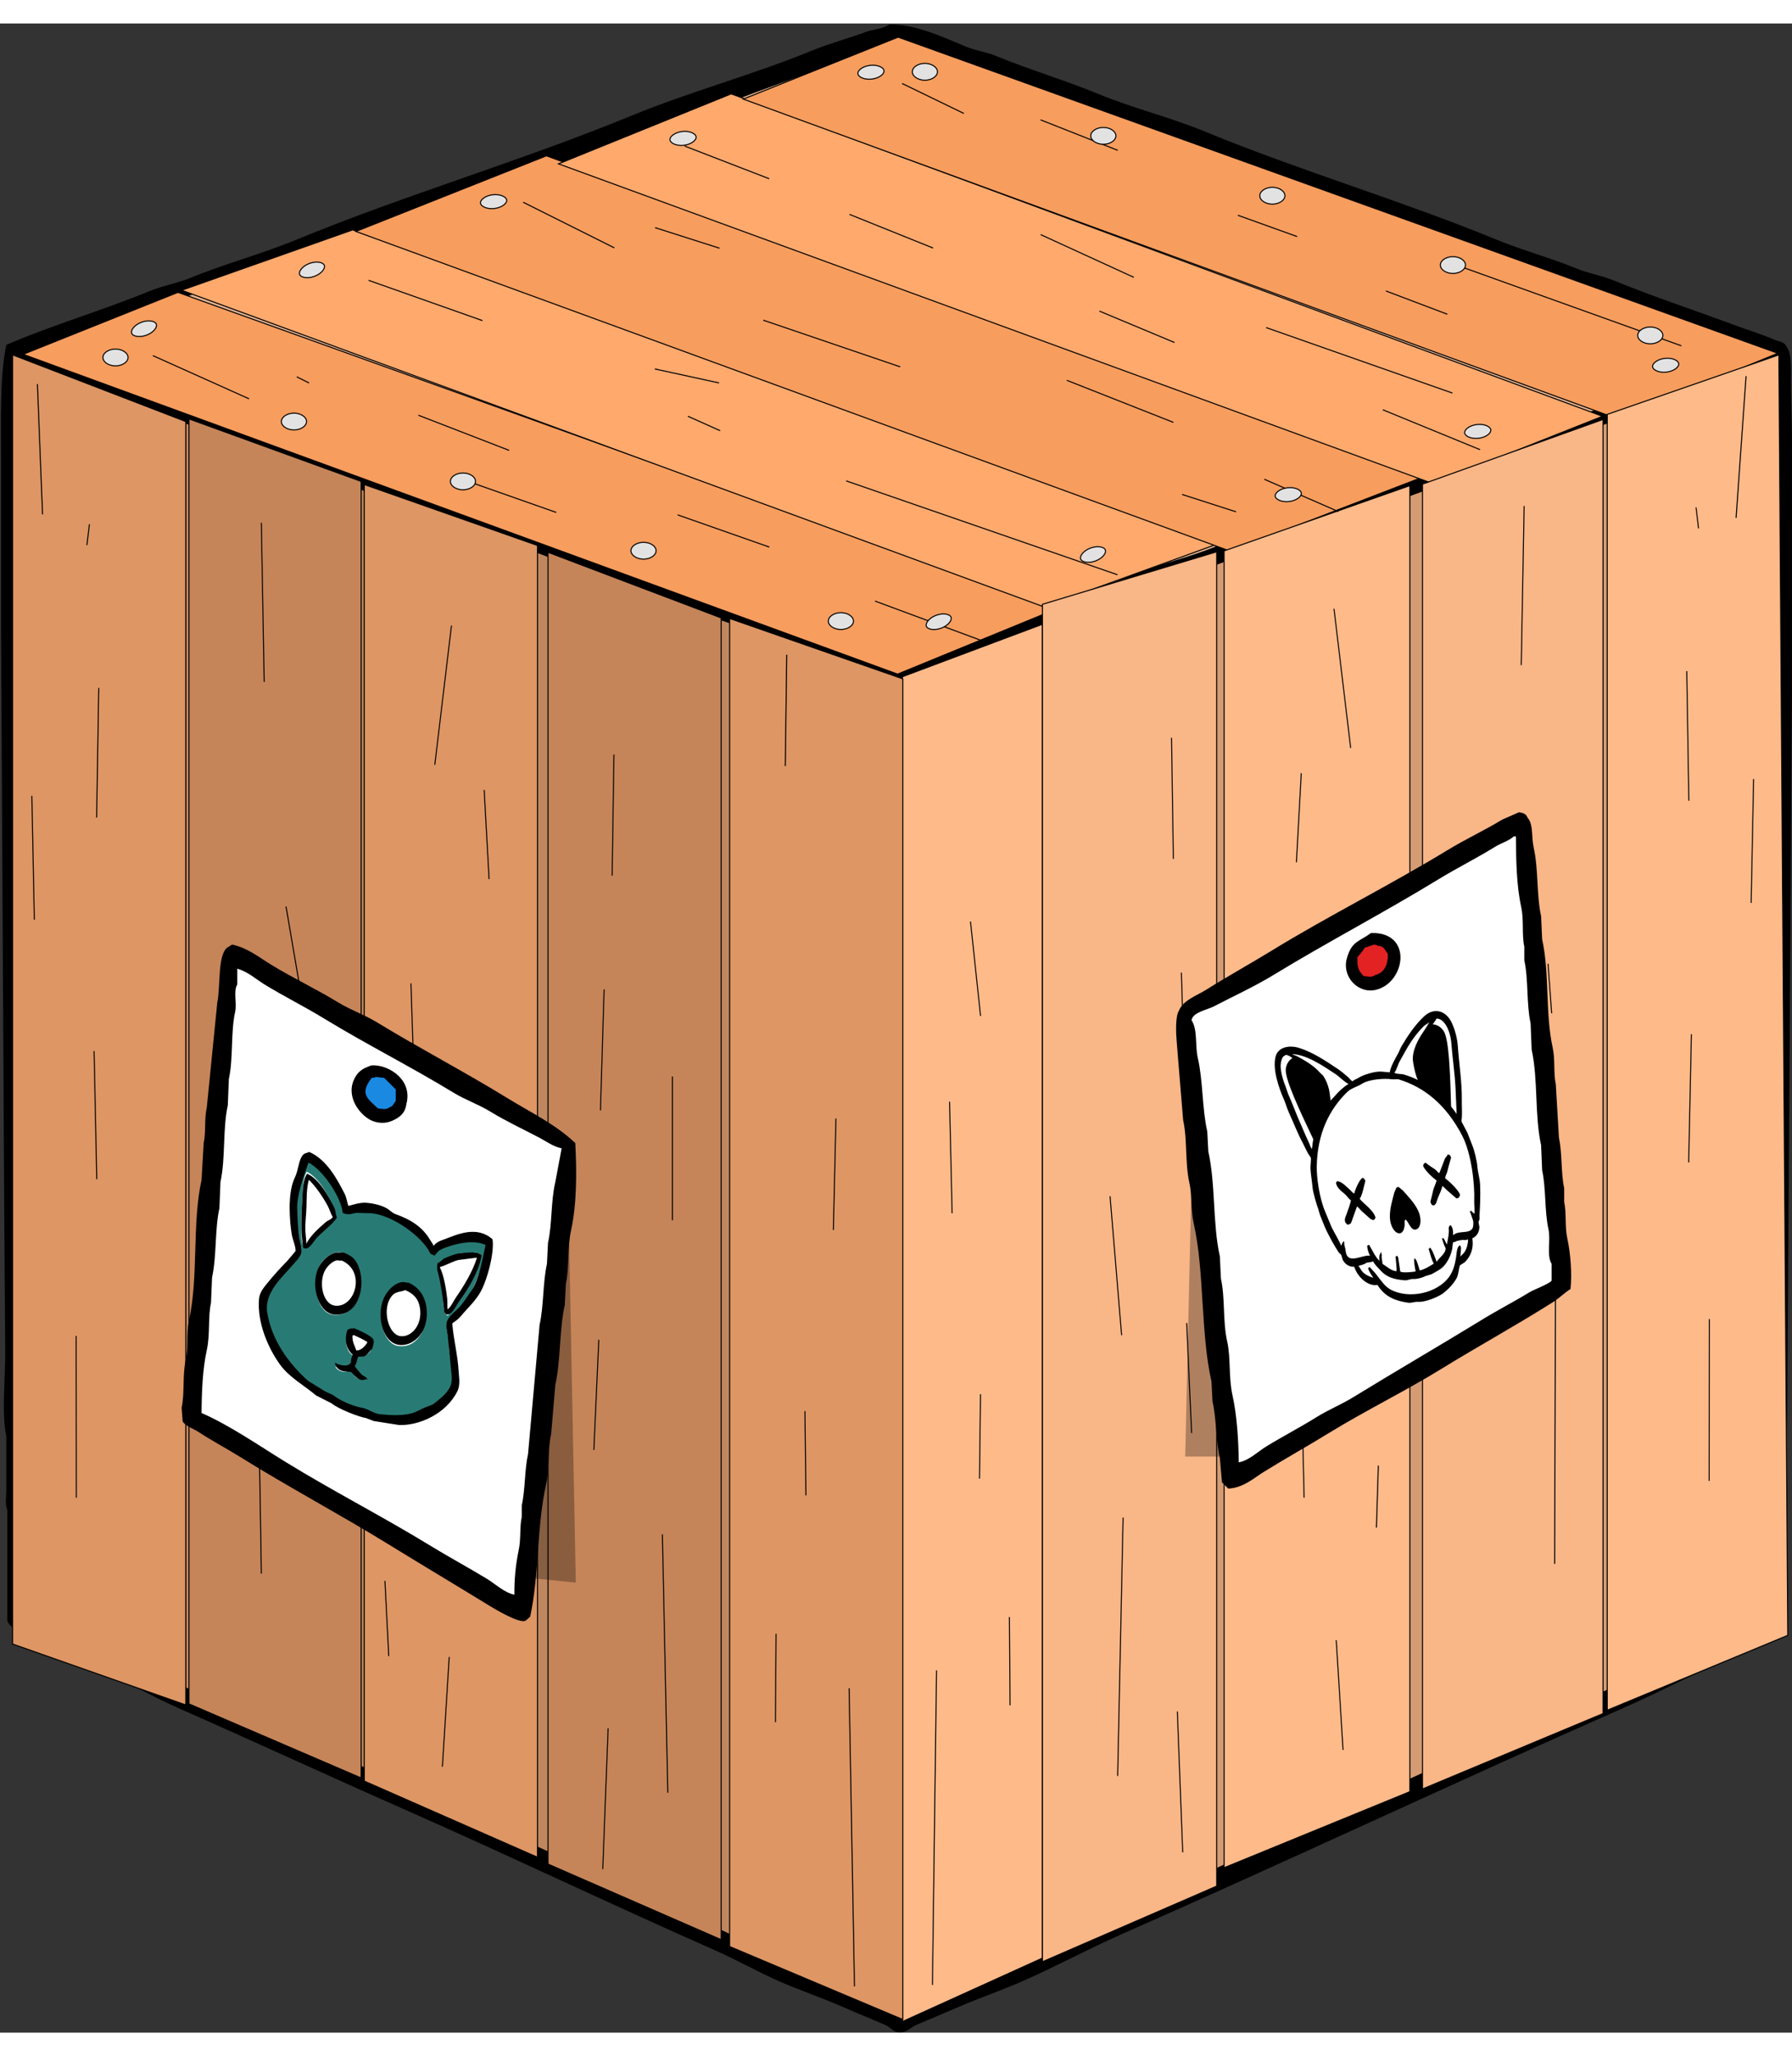 
        <svg width="320" height="367" viewBox="0 0 1707 1913" fill="none" xmlns="http://www.w3.org/2000/svg" xmlns:xlink="http://www.w3.org/1999/xlink">
            
        <rect x="0" y="0" width="1707" height="1913" fill="#333333" stroke="none"/>
            
        <g id="Box">
            
    <g id="box_wood" clip-path="url(#clip0_603_4808)">
        <path fill-rule="evenodd" clip-rule="evenodd" d="M19 324C29.172 325.977 39.153 331.341 48 335C62.151 340.853 76.719 344.519 90 350C129.46 366.286 171.208 377.034 210 393C233.344 402.608 256.7 407.4 280 417C352.762 446.976 430.212 470.046 503 500C525.325 509.187 547.693 513.81 570 523C612.488 540.5 658.364 554.476 701 572C714.5 577.549 727.5 579.456 741 585C761.824 593.55 784.307 599.111 806 608C819.556 613.555 834.668 619.563 850 623V625C846.515 630.656 851.149 643.367 850 651C850 668 852 690 852 708.5V930C850.273 938.058 851 950.29 851 960C851.333 982.333 851.667 1004.67 852 1027V1235C852 1455.65 848.112 1676.71 848 1891H846C829 1884 808.235 1873.54 792 1865C740 1842 694.006 1819.04 644 1797C498 1737 366.039 1668.85 226.5 1607.5C175.893 1585.25 126.367 1562.95 76 1541C62.16 1534.97 49.476 1527.56 36 1522C32.247 1520.45 24.763 1520.24 23 1517V1437C19.864 1431.9 23 1421.16 23 1414V1352C22.667 1278.67 22.333 1205.34 22 1132C22 862.328 19.1 592.919 19 324Z" fill="#BF875F"/>
        <path fill-rule="evenodd" clip-rule="evenodd" d="M852 13C860.731 13.515 869.1 19.121 876 22C893.06 29.119 913.129 34.734 929.5 41.5C980.247 62.473 1032.3 75.843 1082.5 96.5C1105.14 105.817 1125.86 110.679 1148.5 120C1224.44 151.264 1307.44 173.72 1383.5 205C1402.53 212.826 1421.49 215.179 1440.5 223C1486 241.719 1535.26 255.007 1581.5 274C1599.14 281.244 1617.57 288.443 1636 296C1647.92 300.888 1660.6 306.282 1674 309.5L1672 313C1663.5 319 1654.69 321.612 1646.5 325C1628.11 332.614 1606.12 337.726 1588.5 345C1581.52 347.883 1576.98 348.116 1570 351C1527.55 368.535 1481.53 382.5 1439 400C1411.79 411.2 1383.67 417.317 1356.5 428.5C1274.76 462.148 1189.12 486.435 1107.5 520C1085.8 528.925 1061.7 533.076 1040 542C996.345 559.95 952.342 572.807 908 591C896.236 595.827 881.893 599.768 869.5 605C863.816 607.4 858.4 610.726 851 611.5C846.488 607.573 841.037 604.558 835 602C821.268 596.181 806.615 592.029 792 586C759.654 572.655 723.393 563.324 691 550C683.072 546.739 675.97 545.28 668 542C632.749 527.493 596.071 516.839 560 502C449 462 339.057 430.552 233 387C222.419 382.655 212.578 381.851 202 377.5C163.026 361.471 121.99 347.99 83 332C71.831 327.42 60.488 323.956 50 320C44.825 318.048 34.44 315.649 32 311C41.611 309.135 54.812 304.386 63 301C81.4 293.392 100.378 287.27 118 280C164.224 260.931 212.494 248.724 258 230C280.567 220.714 302.366 211.816 325 202.5C419.437 163.63 520.62 138.283 615 99.5C627.563 94.338 640.439 91.665 653 86.5C695.69 68.945 740.475 55.027 783 37.5C800.193 30.414 818.674 28.885 835 22C840.909 19.508 847.752 17.059 852 13Z" fill="#E7B491"/>
        <path fill-rule="evenodd" clip-rule="evenodd" d="M1691.5 321L1694 324C1694.28 724.767 1690.07 1127.62 1690 1522C1669.04 1526.17 1637.95 1541.65 1619 1550C1575.68 1569.09 1533.28 1590.36 1491 1609C1345.81 1673.01 1205.2 1742.04 1060 1806C1020.61 1823.35 980.93 1845.43 941 1863C932.506 1866.74 924.5 1873.26 916 1877C906.927 1880.99 898.59 1883.54 890 1888C883.066 1891.6 874.118 1890.75 866 1893V1871C862.946 1866.05 865 1852.04 865 1845L863 1529C863 1224.79 856 936 864 621L867 617C874.667 616.221 881.642 612.38 888 610C904.331 603.888 920.718 600.3 936 594C945.9 589.915 955.129 589.072 965 585C998.013 571.38 1034.1 560.542 1067 547C1097.26 534.546 1127.74 527.46 1158 515C1253.53 475.657 1352.55 446.224 1448 407C1459.59 402.236 1472.46 397.748 1484 393C1528.07 374.868 1575.93 363.092 1620 345C1636.68 338.153 1654.14 336.5 1670 330C1675.89 327.584 1686.95 324.639 1691.5 321Z" fill="#D59C74"/>
        <path fill-rule="evenodd" clip-rule="evenodd" d="M847 1C871.906 0.16 901.319 14.3 920 22C929.906 26.083 939.128 26.929 949 31C980.355 43.931 1014.74 54.138 1046 67C1079.88 80.939 1114.14 89.057 1148 103C1238.94 140.444 1335.25 168.68 1426 206C1450.93 216.252 1476.83 223.069 1501 233C1513.48 238.129 1525.48 239.851 1538 245C1573.83 259.732 1612.62 272.448 1649 286C1663.19 291.287 1676.89 295.418 1690 301C1695.08 303.161 1699.91 302.9 1702 308C1707.13 315.6 1705.9 329.546 1706 342C1706.14 359.864 1707 380.624 1707 400V637C1705 934.304 1703 1231.64 1701 1529C1689.67 1535 1678.34 1541 1667 1547C1626.01 1565.15 1586.57 1586.09 1546 1604C1386.37 1674.47 1228.83 1748.61 1069 1819C1037.36 1832.93 1005.62 1850.1 974 1864C953.283 1873.11 932.93 1879.88 912 1889C899.279 1894.54 885.742 1900.06 872 1906C867.453 1907.96 862.044 1915.13 853 1912C850.224 1911.04 846.875 1907.26 844 1906C830.3 1900 816.7 1894.59 804 1889C783.108 1879.81 762.708 1873.11 742 1864C722.12 1855.25 701.807 1843.74 682 1835C581.528 1790.67 482.078 1743.12 382 1699C310.472 1667.46 241.314 1635.43 170 1604C146.075 1593.45 121.8 1579.49 98 1569C74.9 1558.82 52.7 1548.33 31 1537C23.212 1532.93 10.354 1529.18 7 1521V1415C4.717 1411.29 6 1401.53 6 1396V1345C1.442 1323.74 5 1290.66 5 1267C4.667 1219.34 4.333 1171.67 4 1124L1 576V412C1 375.719 -0.178 335.723 6 306C49.35 287.284 97.854 273.159 142 255C155.563 249.421 168.483 247.566 182 242C214.343 228.683 248.9 219.639 282 206C386.113 163.1 496.657 130.884 601 88C657.542 64.762 716.933 48.987 773 26C790.295 18.909 808.091 14.264 825 8C832.052 5.388 841.27 5.19 847 1ZM853 15C842.307 24.309 811.118 30.744 796 37C762.652 50.8 726.418 62.263 693 76C685.071 79.26 677.97 79.72 670 83C639.378 95.6 606.463 104.057 575 117C464.432 162.487 345.645 194.564 235 240C224.419 244.345 214.578 245.649 204 250C165.038 266.024 122.993 279.009 84 295C72.83 299.581 61.488 303.041 51 307C45.844 308.946 39.552 308.54 37 313C46.526 314.114 56.069 319.716 64 323C78.792 329.125 93.985 333.211 108 339C154.257 358.107 202.477 371.254 248 390C269.6 398.9 291.277 403.058 313 412C398.247 447.091 489.909 472 575 507C597.646 516.314 620.353 520.688 643 530C694.882 551.334 749.576 566.44 802 588C813.764 592.838 826.6 596.773 839 602C843.23 603.783 851.2 609.333 855 608C864.335 605.921 873.6 600.483 882 597C899.082 589.915 916.62 584.757 933 578C981.135 558.142 1031.41 544.556 1079 525C1105.27 514.205 1131.77 508.794 1158 498C1260.41 455.856 1370.56 426.1 1473 384C1483.58 379.652 1493.42 378.352 1504 374C1542.96 357.972 1585.01 345 1624 329C1633.17 325.237 1667.34 317.395 1671 311C1661.47 309.886 1651.93 304.284 1644 301C1625.61 293.384 1606.62 288.275 1589 281C1578.43 276.636 1568.57 275.365 1558 271C1519.15 254.955 1476.93 242.017 1438 226C1414.41 216.295 1390.59 211.709 1367 202C1299.1 174.049 1225.77 153.873 1158 126C1136.33 117.088 1114.69 112.925 1093 104C1047.1 85.116 998.5 72.116 952 53C929.384 43.7 905.312 36.6 882 27C872.8 23.213 862.9 17.723 853 15ZM20 325C19.85 719.795 23.791 1120.85 24 1518C47.666 1523.23 70.015 1536.8 91 1546C137.345 1566.32 182.75 1587.04 228 1607C373.15 1671.01 513.817 1738.01 659 1802C680.62 1811.53 703.238 1823.43 725 1833C744.47 1841.56 763.431 1848.04 782 1858C795.531 1865.26 810.494 1871.49 825 1879C832.067 1882.66 839.127 1888.52 848 1890C847.929 1470.36 845.224 1044.74 848 626H846C838.256 620.93 828.081 619.388 819 616C799.519 608.731 778.864 603.189 759 595C706.881 573.515 650.86 557.333 599 536C585.783 530.563 573.239 528.452 560 523C469.065 485.552 372.743 457.336 282 420C257.713 410.007 233.316 403 209 393C171.154 377.443 130.652 366.856 92 351C78.638 345.518 64.208 341.818 50 336C40.795 332.231 30.891 326.618 20 325ZM868 1890C876.724 1888.91 884.15 1882.57 891 1879C904.913 1871.75 919.355 1866.7 932 1859C944.071 1851.65 958.01 1847.74 971 1842C999.354 1829.48 1028.73 1814.46 1057 1802C1204.87 1736.82 1348.83 1666.75 1496 1602C1542.93 1581.35 1589.33 1560.34 1636 1540C1647.28 1535.09 1658.27 1530.55 1669 1526C1674 1524.33 1679 1522.66 1684 1521V1499C1686.94 1494.23 1685 1480.83 1685 1474V1179C1685 895.128 1688 607.045 1688 325C1680.63 325.751 1674.75 329.623 1669 332C1655.93 337.407 1642.28 340.933 1630 346C1617.45 351.18 1605.55 352.821 1593 358C1562.65 370.523 1529.32 380.527 1499 393C1474.69 403 1450.28 407.993 1426 418C1312.09 464.947 1191.1 500.054 1077 547C1024.74 568.5 969.725 582.771 918 604L866 621V720C863.165 724.589 865 737.392 865 744V806C865.333 882.326 865.667 958.659 866 1035C866.667 1319.97 867.333 1604.97 868 1890Z" fill="black"/>
        <path d="M22 315L855 619.5L1007.5 557L169.5 256L22 315Z" fill="#F79D5E" stroke="black" strokeWidth="13" strokeLinejoin="round"/>
        <path d="M173 254L994.5 555.5L1158.5 496L336 196.5L173 254Z" fill="#FFA96D" stroke="black" strokeWidth="13" strokeLinejoin="round"/>
        <path d="M339 198L1172 502.5L1355 432L520.5 126L339 198Z" fill="#F79D5E" stroke="black" strokeWidth="13" strokeLinejoin="round"/>
        <path d="M532 133.645L1365 438.145L1526.5 374L696.5 67L532 133.645Z" fill="#FFA96D" stroke="black" strokeWidth="13" strokeLinejoin="round"/>
        <path d="M708 72L1541 376.5L1693.5 314L855.5 13L708 72Z" fill="#F79D5E" stroke="black" strokeWidth="13" strokeLinejoin="round"/>
        <path d="M993 572L859.5 622V1902.5L993 1842V572Z" fill="#FFBA8A" stroke="black" strokeWidth="13" strokeLinejoin="round"/>
        <path d="M1159 503L993 553.019V1845.5L1159 1773.48V503Z" fill="#F9B687" stroke="black" strokeWidth="13" strokeLinejoin="round"/>
        <path d="M1343 440L1166 502.172V1756L1343 1683.55V440Z" fill="#FFBA8A" stroke="black" strokeWidth="13" strokeLinejoin="round"/>
        <path d="M1527 377L1355 438.605V1681L1527 1609.21V377Z" fill="#F9B687" stroke="black" strokeWidth="13" strokeLinejoin="round"/>
        <path d="M1694.5 315.5L1531 372.18V1606L1703 1534.7L1694.5 315.5Z" fill="#FFBA8A" stroke="black" strokeWidth="13" strokeLinejoin="round"/>
        <path d="M12 1542.98V315.5L177 379.014V1601L12 1542.98Z" fill="#DD9664" stroke="black" strokeWidth="13" strokeLinejoin="round"/>
        <path d="M180 1599.98V376.5L344 436.014V1670.5L180 1599.98Z" fill="#C58559" stroke="black" strokeWidth="13" strokeLinejoin="round"/>
        <path d="M347 1673.5V439L512 497.014V1746L347 1673.5Z" fill="#DD9664" stroke="black" strokeWidth="13" strokeLinejoin="round"/>
        <path d="M522 1752.5V503.5L687 566.014V1824.5L522 1752.5Z" fill="#C58559" stroke="black" strokeWidth="13" strokeLinejoin="round"/>
        <path d="M695 1831V566.5L860 624.014V1900.5L695 1831Z" fill="#DD9664" stroke="black" strokeWidth="13" strokeLinejoin="round"/>
        <line x1="1663.25" y1="335.737" x2="1653.74" y2="470.755" stroke="black" strokeWidth="7" strokeLinecap="round"/>
        <line x1="3.5" y1="-3.5" x2="23.607" y2="-3.5" transform="matrix(0.119 0.993 0.986 0.168 1618.64 457.865)" stroke="black" strokeWidth="7" strokeLinecap="round"/>
        <line x1="3.5" y1="-3.5" x2="126.91" y2="-3.5" transform="matrix(0.016 1 0.97 0.245 1610.09 613.994)" stroke="black" strokeWidth="7" strokeLinecap="round"/>
        <line x1="3.5" y1="-3.5" x2="121.458" y2="-3.5" transform="matrix(-0.02 1 0.963 0.269 1673.88 716.817)" stroke="black" strokeWidth="7" strokeLinecap="round"/>
        <line x1="3.5" y1="-3.5" x2="125.533" y2="-3.5" transform="matrix(-0.021 1 0.963 0.27 1614.6 959.805)" stroke="black" strokeWidth="7" strokeLinecap="round"/>
        <line x1="3.5" y1="-3.5" x2="157.574" y2="-3.5" transform="matrix(-0.001 1 0.967 0.256 1631.62 1231)" stroke="black" strokeWidth="7" strokeLinecap="round"/>
        <line x1="1481.99" y1="1103.01" x2="1480.92" y2="1466.66" stroke="black" strokeWidth="8" strokeLinecap="round"/>
        <line x1="4" y1="-4" x2="155.453" y2="-4" transform="matrix(-0.018 1 0.963 0.268 1455.76 456.523)" stroke="black" strokeWidth="8" strokeLinecap="round"/>
        <line x1="4" y1="-4" x2="84.36" y2="-4" transform="matrix(-0.169 0.986 0.932 0.362 1432.73 822.253)" stroke="black" strokeWidth="8" strokeLinecap="round"/>
        <line x1="4" y1="-4" x2="51.314" y2="-4" transform="matrix(0.073 0.997 0.979 0.203 1478.24 892.088)" stroke="black" strokeWidth="8" strokeLinecap="round"/>
        <line x1="4" y1="-4" x2="137.556" y2="-4" transform="matrix(0.119 0.993 0.986 0.168 1274.18 553.93)" stroke="black" strokeWidth="8" strokeLinecap="round"/>
        <line x1="4" y1="-4" x2="89.003" y2="-4" transform="matrix(-0.055 0.998 0.956 0.292 1243.61 711.001)" stroke="black" strokeWidth="8" strokeLinecap="round"/>
        <line x1="4" y1="-4" x2="184.293" y2="-4" transform="matrix(-0.032 0.999 0.961 0.277 1313.28 895.079)" stroke="black" strokeWidth="8" strokeLinecap="round"/>
        <line x1="4" y1="-4" x2="149.532" y2="-4" transform="matrix(0.023 1 0.971 0.24 1242.7 1255.06)" stroke="black" strokeWidth="8" strokeLinecap="round"/>
        <line x1="4" y1="-4" x2="108.719" y2="-4" transform="matrix(0.062 0.998 0.977 0.211 1276.52 1536.15)" stroke="black" strokeWidth="8" strokeLinecap="round"/>
        <line x1="1312.97" y1="1373.12" x2="1311.12" y2="1432.13" stroke="black" strokeWidth="8" strokeLinecap="round"/>
        <line x1="4" y1="-4" x2="119.345" y2="-4" transform="matrix(0.015 1 0.969 0.245 1119.77 677.049)" stroke="black" strokeWidth="8" strokeLinecap="round"/>
        <line x1="4" y1="-4" x2="119.129" y2="-4" transform="matrix(0.03 1 0.972 0.234 1129.11 900.659)" stroke="black" strokeWidth="8" strokeLinecap="round"/>
        <line x1="4" y1="-4" x2="136.721" y2="-4" transform="matrix(0.083 0.997 0.981 0.196 1060.99 1113.44)" stroke="black" strokeWidth="8" strokeLinecap="round"/>
        <line x1="4" y1="-4" x2="108.874" y2="-4" transform="matrix(0.045 0.999 0.975 0.224 1134.1 1234.25)" stroke="black" strokeWidth="8" strokeLinecap="round"/>
        <line x1="4" y1="-4" x2="249.991" y2="-4" transform="matrix(-0.021 1 0.963 0.27 1073.75 1419.65)" stroke="black" strokeWidth="8" strokeLinecap="round"/>
        <line x1="4" y1="-4" x2="138.198" y2="-4" transform="matrix(0.038 0.999 0.973 0.229 1125.24 1604.15)" stroke="black" strokeWidth="8" strokeLinecap="round"/>
        <line x1="4" y1="-4" x2="94.413" y2="-4" transform="matrix(0.106 0.994 0.984 0.178 927.97 851.803)" stroke="black" strokeWidth="8" strokeLinecap="round"/>
        <line x1="4" y1="-4" x2="110.132" y2="-4" transform="matrix(0.023 1 0.971 0.239 908.291 1023.61)" stroke="black" strokeWidth="8" strokeLinecap="round"/>
        <line x1="4" y1="-4" x2="84.279" y2="-4" transform="matrix(-0.012 1 0.964 0.264 937.913 1302.23)" stroke="black" strokeWidth="8" strokeLinecap="round"/>
        <line x1="4" y1="-4" x2="303.481" y2="-4" transform="matrix(-0.013 1 0.964 0.265 896.006 1565.16)" stroke="black" strokeWidth="8" strokeLinecap="round"/>
        <line x1="4" y1="-4" x2="88.089" y2="-4" transform="matrix(0.007 1 0.968 0.251 965.383 1514.27)" stroke="black" strokeWidth="8" strokeLinecap="round"/>
        <line x1="35.635" y1="343.36" x2="40.517" y2="467.365" stroke="black" strokeWidth="7" strokeLinecap="round"/>
        <line x1="3.5" y1="-3.5" x2="23.607" y2="-3.5" transform="matrix(-0.119 0.993 -0.986 0.168 82.137 473.865)" stroke="black" strokeWidth="7" strokeLinecap="round"/>
        <line x1="3.5" y1="-3.5" x2="126.91" y2="-3.5" transform="matrix(-0.016 1 -0.97 0.245 90.685 629.994)" stroke="black" strokeWidth="7" strokeLinecap="round"/>
        <line x1="3.5" y1="-3.5" x2="121.458" y2="-3.5" transform="matrix(0.02 1 -0.963 0.269 26.894 732.816)" stroke="black" strokeWidth="7" strokeLinecap="round"/>
        <line x1="3.5" y1="-3.5" x2="125.533" y2="-3.5" transform="matrix(0.021 1 -0.963 0.27 86.171 975.805)" stroke="black" strokeWidth="7" strokeLinecap="round"/>
        <line x1="3.5" y1="-3.5" x2="157.574" y2="-3.5" transform="matrix(0.001 1 -0.967 0.256 69.157 1247)" stroke="black" strokeWidth="7" strokeLinecap="round"/>
        <line x1="243.064" y1="1111.93" x2="248.935" y2="1475.94" stroke="black" strokeWidth="8" strokeLinecap="round"/>
        <line x1="4" y1="-4" x2="155.453" y2="-4" transform="matrix(0.018 1 -0.963 0.268 245.013 472.523)" stroke="black" strokeWidth="8" strokeLinecap="round"/>
        <line x1="4" y1="-4" x2="84.36" y2="-4" transform="matrix(0.169 0.986 -0.932 0.362 268.041 838.253)" stroke="black" strokeWidth="8" strokeLinecap="round"/>
        <line x1="4" y1="-4" x2="51.314" y2="-4" transform="matrix(-0.073 0.997 -0.979 0.203 222.538 908.088)" stroke="black" strokeWidth="8" strokeLinecap="round"/>
        <line x1="4" y1="-4" x2="137.556" y2="-4" transform="matrix(-0.119 0.993 -0.986 0.168 426.596 569.93)" stroke="black" strokeWidth="8" strokeLinecap="round"/>
        <line x1="4" y1="-4" x2="89.003" y2="-4" transform="matrix(0.055 0.998 -0.956 0.292 457.16 727.001)" stroke="black" strokeWidth="8" strokeLinecap="round"/>
        <line x1="4" y1="-4" x2="184.293" y2="-4" transform="matrix(0.032 0.999 -0.961 0.277 387.496 911.079)" stroke="black" strokeWidth="8" strokeLinecap="round"/>
        <line x1="4" y1="-4" x2="149.532" y2="-4" transform="matrix(-0.023 1 -0.971 0.24 458.077 1271.06)" stroke="black" strokeWidth="8" strokeLinecap="round"/>
        <line x1="4" y1="-4" x2="108.719" y2="-4" transform="matrix(-0.062 0.998 -0.977 0.211 424.253 1552.15)" stroke="black" strokeWidth="8" strokeLinecap="round"/>
        <line x1="4" y1="-4" x2="75.665" y2="-4" transform="matrix(0.051 0.999 -0.957 0.29 362.639 1480.03)" stroke="black" strokeWidth="8" strokeLinecap="round"/>
        <line x1="4" y1="-4" x2="119.345" y2="-4" transform="matrix(-0.015 1 -0.969 0.245 581.003 693.049)" stroke="black" strokeWidth="8" strokeLinecap="round"/>
        <line x1="4" y1="-4" x2="119.129" y2="-4" transform="matrix(-0.03 1 -0.972 0.234 571.668 916.659)" stroke="black" strokeWidth="8" strokeLinecap="round"/>
        <path d="M640.5 1002.6L640.5 1139.5" stroke="black" strokeWidth="8" strokeLinecap="round"/>
        <line x1="4" y1="-4" x2="108.874" y2="-4" transform="matrix(-0.045 0.999 -0.975 0.224 566.672 1250.25)" stroke="black" strokeWidth="8" strokeLinecap="round"/>
        <line x1="4" y1="-4" x2="249.991" y2="-4" transform="matrix(0.021 1 -0.963 0.27 627.021 1435.65)" stroke="black" strokeWidth="8" strokeLinecap="round"/>
        <line x1="4" y1="-4" x2="138.198" y2="-4" transform="matrix(-0.038 0.999 -0.973 0.229 575.53 1620.15)" stroke="black" strokeWidth="8" strokeLinecap="round"/>
        <line x1="749.422" y1="601.051" x2="748.051" y2="707.052" stroke="black" strokeWidth="8" strokeLinecap="round"/>
        <line x1="4" y1="-4" x2="110.132" y2="-4" transform="matrix(-0.023 1 -0.971 0.239 792.483 1039.61)" stroke="black" strokeWidth="8" strokeLinecap="round"/>
        <line x1="4" y1="-4" x2="84.279" y2="-4" transform="matrix(0.012 1 -0.964 0.264 762.861 1318.23)" stroke="black" strokeWidth="8" strokeLinecap="round"/>
        <line x1="808.839" y1="1585.08" x2="813.928" y2="1868.93" stroke="black" strokeWidth="8" strokeLinecap="round"/>
        <line x1="4" y1="-4" x2="88.089" y2="-4" transform="matrix(-0.007 1 -0.968 0.251 735.391 1530.27)" stroke="black" strokeWidth="8" strokeLinecap="round"/>
        <line x1="145.627" y1="316.241" x2="237.241" y2="357.374" stroke="black" strokeWidth="7" strokeLinecap="round"/>
        <line x1="282.696" y1="336.435" x2="294.435" y2="342.304" stroke="black" strokeWidth="7" strokeLinecap="round"/>
        <line x1="398.527" y1="372.999" x2="484.999" y2="406.473" stroke="black" strokeWidth="7" strokeLinecap="round"/>
        <line x1="445.463" y1="435.859" x2="529.859" y2="465.537" stroke="black" strokeWidth="7" strokeLinecap="round"/>
        <line x1="645.462" y1="467.857" x2="732.857" y2="498.538" stroke="black" strokeWidth="7" strokeLinecap="round"/>
        <line x1="833.498" y1="549.935" x2="942.935" y2="590.502" stroke="black" strokeWidth="7" strokeLinecap="round"/>
        <line x1="806.088" y1="435.527" x2="1064.53" y2="524.912" stroke="black" strokeWidth="8" strokeLinecap="round"/>
        <line x1="351.104" y1="244.562" x2="459.562" y2="282.896" stroke="black" strokeWidth="8" strokeLinecap="round"/>
        <line x1="623.758" y1="328.941" x2="684.941" y2="342.242" stroke="black" strokeWidth="8" strokeLinecap="round"/>
        <line x1="655.285" y1="373.982" x2="685.982" y2="387.715" stroke="black" strokeWidth="8" strokeLinecap="round"/>
        <line x1="498.367" y1="170.211" x2="585.211" y2="213.633" stroke="black" strokeWidth="8" strokeLinecap="round"/>
        <line x1="624.026" y1="194.404" x2="685.404" y2="213.974" stroke="black" strokeWidth="8" strokeLinecap="round"/>
        <line x1="727.076" y1="282.503" x2="857.503" y2="326.924" stroke="black" strokeWidth="8" strokeLinecap="round"/>
        <line x1="1016.19" y1="339.747" x2="1117.75" y2="379.811" stroke="black" strokeWidth="8" strokeLinecap="round"/>
        <line x1="1204.27" y1="433.932" x2="1274.93" y2="464.735" stroke="black" strokeWidth="8" strokeLinecap="round"/>
        <line x1="1126.03" y1="448.419" x2="1177.42" y2="464.966" stroke="black" strokeWidth="8" strokeLinecap="round"/>
        <line x1="652.173" y1="116.71" x2="732.71" y2="147.827" stroke="black" strokeWidth="8" strokeLinecap="round"/>
        <line x1="809.204" y1="181.782" x2="888.782" y2="213.796" stroke="black" strokeWidth="8" strokeLinecap="round"/>
        <line x1="991.303" y1="201.03" x2="1080.03" y2="241.697" stroke="black" strokeWidth="8" strokeLinecap="round"/>
        <line x1="1047.23" y1="273.851" x2="1118.85" y2="303.767" stroke="black" strokeWidth="8" strokeLinecap="round"/>
        <line x1="1206.1" y1="289.552" x2="1383.55" y2="351.9" stroke="black" strokeWidth="8" strokeLinecap="round"/>
        <line x1="1317.22" y1="367.816" x2="1409.82" y2="405.782" stroke="black" strokeWidth="8" strokeLinecap="round"/>
        <line x1="859.344" y1="57.146" x2="918.146" y2="85.656" stroke="black" strokeWidth="8" strokeLinecap="round"/>
        <line x1="991.19" y1="91.749" x2="1064.75" y2="120.81" stroke="black" strokeWidth="8" strokeLinecap="round"/>
        <line x1="1179.12" y1="182.588" x2="1235.59" y2="202.883" stroke="black" strokeWidth="8" strokeLinecap="round"/>
        <line x1="1386.12" y1="229.586" x2="1601.59" y2="306.884" stroke="black" strokeWidth="8" strokeLinecap="round"/>
        <line x1="1320.16" y1="254.676" x2="1378.68" y2="276.842" stroke="black" strokeWidth="8" strokeLinecap="round"/>
        <path d="M548.5 1484.5L540.5 1076.5L469.5 1476.5L548.5 1484.5Z" fill="black" fill-opacity="0.3"/>
        <path d="M1129 1364.5L1138.5 950L1187.5 1364.5H1129Z" fill="black" fill-opacity="0.3"/>
        <path fill-rule="evenodd" clip-rule="evenodd" d="M1443 769C1448.32 777.783 1445.53 797.731 1448 809C1453.29 833.152 1449.76 861.928 1455 886V899C1463.67 998.323 1472.34 1099.66 1481 1199C1452.69 1211.37 1425.81 1230.1 1400 1246C1353.72 1274.51 1306.35 1298.58 1260 1327C1242.82 1337.53 1224.68 1347.2 1207 1358C1199.28 1362.72 1187.01 1368.02 1178 1371C1177.82 1354 1175.52 1326.89 1172 1311C1167.6 1291.15 1170.29 1268.08 1166 1249C1160.74 1225.6 1163.97 1200.44 1159 1178C1158.33 1167.67 1157.66 1157.34 1157 1147C1149.31 1112.57 1152.68 1073.23 1145 1039C1144.33 1030 1143.66 1021 1143 1012C1140.25 999.875 1141.08 986.052 1138 973C1135.95 964.313 1134.53 953.449 1134 944C1141.4 942.275 1148.9 938.221 1155 935C1172.45 925.784 1189.79 914.914 1206 905C1219.78 896.57 1234.23 891.4 1248 883C1279.09 864.046 1312.03 847.049 1343 828C1366.09 813.8 1390.33 801.879 1413 788C1422.59 782.127 1435.06 776.62 1443 769ZM1307.5 868C1303.07 871.035 1297.6 871.791 1293.5 875C1284.93 881.706 1279.23 899.589 1287 911C1289.51 914.686 1294.75 916.014 1298 919C1317.11 920.9 1326.79 913.956 1332 899C1333.63 894.31 1335.45 885.656 1332 881C1329.43 870.843 1320.49 867.832 1307.5 868ZM224 895C233.088 899 242.986 908.061 251 913C269.515 924.41 288.859 933.87 307 945C355.9 975 408.283 998.28 457 1028C475.925 1039.54 496.069 1049.73 515.5 1060C522.039 1063.46 537.192 1062.36 538 1071.5C534.076 1077.35 534.892 1090.99 533 1099C529.51 1113.78 529.364 1131.92 526 1147C525.667 1153 525.333 1159 525 1165C521.627 1179.97 523.6 1196.86 520 1213C517.243 1225.37 519.027 1239.42 516 1253C505.982 1297.93 510.832 1349.24 501 1394C500.667 1401.33 500.333 1408.66 500 1416C496.228 1432.98 497.791 1453.75 494 1471C492.291 1478.78 495.624 1496.28 490 1500C484.761 1493.67 473.22 1491.41 466 1487C452.088 1478.5 437.256 1470.86 423 1462C371.416 1429.95 317.743 1399.8 266 1368C246.442 1355.98 226.169 1345.74 207 1334C200.394 1329.95 188.384 1327.51 188 1317C192.27 1309.87 188.862 1290.74 191 1281C194.84 1263.5 193.211 1242.35 197 1225C197.333 1217 197.667 1209 198 1201C204.378 1172.04 200.679 1138.96 207 1110C207.333 1102 207.667 1094 208 1086C212.167 1067 209.87 1043.95 214 1025V1012C217.461 996.174 214.273 978.07 218 961C222.067 942.374 223.744 915.1 224 895ZM356 992C354.992 992.693 352 993.287 351 994C342.874 996.153 341.839 1001.84 337 1007C336.29 1014.12 335.341 1021.76 338 1028C343.2 1040.2 362.461 1052.58 378 1042C399.713 1027.21 381.289 991.611 356 992Z" fill="white"/>
        <path fill-rule="evenodd" clip-rule="evenodd" d="M1305.74 874.005C1312.6 873.915 1315.52 875.16 1320.18 876.391C1323.55 882.015 1325.1 885.483 1324.99 895.486C1317.37 903.695 1316.29 911.013 1299.72 911C1295.99 907.968 1293.12 907.842 1291.3 902.646C1288.21 898.973 1288.26 891 1291.3 887.132C1293.9 879.424 1300.01 878.483 1305.74 874.005Z" fill="#E32223"/>
        <path fill-rule="evenodd" clip-rule="evenodd" d="M354.111 999.005C361.559 998.905 365.209 1000.24 370.523 1001.52C373.489 1005.63 376.873 1009.43 380.623 1012.84C381.401 1019.15 380.973 1025.56 379.36 1031.71C373.717 1035.46 371.971 1037.97 361.686 1038C358.789 1035.69 354.599 1035.26 351.586 1032.97L344.011 1021.65C343.892 1015.68 344.745 1009.73 346.536 1004.04C349.26 1002.68 351.805 1000.99 354.111 999.005V999.005Z" fill="#1A89E2"/>
        <path fill-rule="evenodd" clip-rule="evenodd" d="M221 877C235.263 879.81 247.007 889.268 258 896C279.072 908.9 301.414 919.4 322 932C334.083 939.393 346.891 943.62 359 951C399.512 975.692 442.787 998.279 483 1023C505.857 1037.05 529.247 1048.12 548 1066C549.472 1093.31 549.46 1124.08 544 1149C540.221 1166.25 542.535 1183.99 539 1200C538.667 1206.67 538.333 1213.34 538 1220C532.631 1244.09 534.319 1272 529 1296C527.667 1311.67 526.333 1327.34 525 1343C521.573 1358.23 523.666 1375.53 520 1392C511.091 1432.02 513.717 1477.25 505 1517C503.513 1517.98 501.586 1520.52 500 1521C493.662 1522.92 471.562 1509.8 467 1507C435.1 1487.41 401.948 1467.67 370 1448C323.339 1419.28 274.931 1393.61 229 1365C215.557 1356.63 201.858 1349.46 189 1341C184.669 1338.15 176.468 1335.45 174 1331L173 1318C176.071 1304.04 173.621 1287.2 177 1272C179.552 1260.52 177.2 1247.64 180 1235C189.28 1193.04 182.775 1142.9 192 1101C192.667 1089.33 193.333 1077.66 194 1066C196.313 1055.6 194.414 1043.64 197 1032L207 932C210.254 917.3 206.766 883.694 218 879C218.771 878.318 220.232 877.689 221 877ZM490 1496C489.805 1481.9 491.146 1467.81 494 1454C496.445 1442.91 494.84 1431.76 497 1422V1411C500.416 1395.64 499.64 1377.14 503 1362C506.667 1321 510.333 1280 514 1239C518.052 1220.85 516.98 1199.07 521 1181C521.333 1174.33 521.667 1167.66 522 1161C526.149 1142.47 524.515 1122.36 529 1103C531 1092.33 533 1081.66 535 1071C526.848 1069.37 520.508 1064.41 514 1061C497.865 1052.54 481.946 1045.14 467 1036C455.474 1028.95 443.488 1025.01 432 1018C391.488 993.285 348.86 971.976 308 947C289.883 935.926 270.532 926.359 252 915C243.972 910.079 236 902.7 226 900V915C222.135 921.44 225.821 932.682 224 941C219.622 961 222.34 985.047 218 1005C217.667 1013.33 217.333 1021.67 217 1030C211.975 1052.9 215.012 1080 210 1103C209.667 1111.33 209.333 1119.66 209 1128C204.493 1148.51 206.516 1173.31 202 1194C201.667 1202 201.333 1210 201 1218C197.928 1232.01 200.342 1247.75 197 1263C192.956 1281.45 192.157 1302.42 192 1323C218.931 1334.81 246.277 1353.77 271 1369C317.273 1397.51 364.651 1421.58 411 1450C428.177 1460.53 446.317 1470.2 464 1481C471.572 1485.62 480.521 1494.15 490 1496ZM354 992C372.446 991.534 393.275 1007.2 387 1029C386 1038.5 379 1042.5 373 1045C367 1047.5 360.524 1047.1 355 1045C344.631 1041.06 329.306 1023.65 337 1006C340.436 998.118 345 995 354 992ZM358 1003C356.82 1003.8 356.319 1003.77 354 1004C342.593 1018.89 349.475 1023.23 360 1033C364.695 1033.41 367.589 1034.52 371 1032C374.863 1030.61 374.585 1028.53 377 1026V1015C373.294 1011.19 369.812 1007.71 366 1004C363.334 1003.67 360.666 1003.33 358 1003Z" fill="black"/>
        <path fill-rule="evenodd" clip-rule="evenodd" d="M1447 751C1451.02 751.73 1453.62 752.412 1455 756C1460.95 763.054 1458.54 774.049 1461 785C1465.54 805.214 1463.52 829.667 1468 850C1468.33 857.333 1468.66 864.667 1469 872C1476.2 904.589 1471.82 942.336 1479 975C1481.6 986.834 1479.62 999.139 1482 1010L1485 1061C1488.23 1075.73 1486.76 1094.16 1490 1109V1122C1492.32 1132.59 1490.43 1145.25 1493 1157C1496.11 1171.19 1497.54 1190.76 1496 1205C1490.4 1208.36 1485.45 1213.54 1480 1217C1444.77 1239.34 1408.18 1259.35 1373 1281C1337.64 1302.76 1301.29 1320.36 1266 1342C1245.7 1354.45 1224.63 1366.24 1204 1379C1194.29 1385 1184.44 1394.25 1170 1395L1164 1389C1163.33 1381.33 1162.66 1373.66 1162 1366C1158.16 1348.97 1158.81 1328.94 1155 1312C1154.67 1305.67 1154.34 1299.34 1154 1293C1143.37 1245.66 1147.61 1189.35 1137 1142C1134.09 1128.99 1135.65 1115.89 1133 1104C1128.62 1084.37 1131.18 1062.76 1127 1044C1125 1019.67 1123 995.333 1121 971C1120.18 962.152 1119.37 945.52 1123 940C1126.87 929.912 1140.28 925.5 1149 920C1169.11 907.318 1190.12 895.8 1211 883C1265.5 849.586 1324.29 820.332 1379 787C1396.15 776.551 1414.29 768.17 1431 758C1436.33 755.667 1441.67 753.333 1447 751ZM1180 1370C1189.31 1368.48 1198.65 1359.52 1206 1355C1222 1345.17 1238.52 1336.66 1254 1327C1265.52 1319.81 1277.4 1315.12 1289 1308C1329.48 1283.16 1371.38 1258.88 1412 1234C1426.98 1224.82 1442.42 1216.93 1457 1208C1460.63 1205.78 1476.56 1199.65 1478 1197V1181C1473.02 1172.76 1477.35 1158.67 1475 1148C1471.17 1130.59 1472.8 1109.36 1469 1092C1468.67 1084 1468.34 1076 1468 1068C1461.65 1039.15 1465.33 1005.99 1459 977C1458.67 968.667 1458.34 960.333 1458 952C1453.9 933.319 1456.08 910.686 1452 892V879C1449.43 867.251 1451.82 853.91 1449 841C1444.55 820.605 1444.16 796.48 1444 774H1442C1436.95 778.534 1429.95 780.3 1424 784C1406.61 794.8 1387.93 804.04 1370 815C1318.69 846.366 1264.49 874.625 1213 906C1194.7 917.152 1174.77 926.218 1156 936C1149.98 939.135 1136.25 941.375 1135 949C1141 957.922 1138.22 972.944 1141 985C1146.03 1006.84 1144.97 1032.58 1150 1055C1150.33 1061.33 1150.66 1067.66 1151 1074C1158.06 1105.57 1154.95 1142.3 1162 1174C1162.33 1181 1162.66 1188 1163 1195C1167.19 1213.87 1164.55 1235.05 1169 1255C1172.51 1270.74 1170.22 1288.96 1174 1306C1178.29 1325.3 1179.77 1349.05 1180 1370ZM1306 866C1346.06 864.72 1338.99 912.894 1311 920C1293.85 924.355 1277.98 907.765 1283 890C1287.63 873.59 1294.62 874.317 1306 866ZM1309 877L1300 880C1297.96 883.216 1295.61 886.23 1293 889C1292.66 899.41 1294.37 902.126 1299 907C1303.69 907.409 1306.59 908.523 1310 906C1318.21 903.922 1322.26 896.776 1322 886C1318.75 881.886 1319.07 878.635 1312 878C1310.93 877.248 1311.05 877.4 1309 877Z" fill="black"/>
        <path fill-rule="evenodd" clip-rule="evenodd" d="M1254.41 1068.42C1254.41 1068.42 1253.87 1059 1259.67 1047.16C1265.47 1035.31 1267.04 1031.43 1267.04 1031.43C1267.04 1031.43 1264.57 1009.18 1259.52 1003.43C1254.47 997.682 1233.91 984.322 1233.91 984.322C1233.91 984.322 1226.73 986.127 1225.34 995.061C1223.94 1003.99 1237.3 1032.54 1254.41 1068.42ZM1381.97 1037.74C1381.97 1037.74 1378.16 1029.11 1367.6 1021.2C1357.04 1013.29 1353.88 1010.54 1353.88 1010.54C1353.88 1010.54 1345.95 989.61 1347.83 982.188C1349.71 974.767 1361.96 953.508 1361.96 953.508C1361.96 953.508 1369.17 951.85 1374.48 959.172C1379.79 966.494 1380.88 998.002 1381.97 1037.74Z" fill="black"/>
        <path fill-rule="evenodd" clip-rule="evenodd" d="M1401.95 1156.39C1403.62 1167.05 1399.85 1174.24 1394.98 1179.07L1390.26 1182.08C1388.85 1186.03 1388.98 1191.01 1387.03 1194.48C1383.98 1199.93 1379.61 1204.45 1374.82 1208.3C1370.58 1211.7 1357.77 1217.18 1350.93 1216.67C1347.3 1216.4 1344.62 1217.99 1341.29 1217.49C1330 1215.8 1319.65 1212.46 1312.33 1200.46C1304.11 1202.42 1293.77 1194.02 1290.32 1183.26C1285.97 1183.53 1281.85 1181.56 1279.46 1176.87L1278.11 1172.32C1277.62 1171.51 1276.31 1170.78 1275.71 1169.9C1271.73 1164.03 1267.82 1156.77 1264.47 1150.1C1261.95 1145.09 1260.05 1139.42 1257.77 1134.09L1256.16 1128.47C1254.78 1125.11 1251.19 1112.89 1250.81 1108.38C1250.21 1101.34 1248.74 1094.63 1248.81 1088.24C1248.82 1086.85 1249.54 1081.06 1249.13 1079.91C1248.74 1078.79 1247.22 1077.03 1246.64 1076.01C1244.66 1072.5 1242.95 1068.55 1241.22 1065.31C1236.38 1056.28 1232.51 1046.08 1228.01 1036.24C1226.24 1032.39 1225.45 1028.8 1223.72 1024.9C1218.19 1012.41 1212.72 995.453 1215.47 984.13C1217.85 974.297 1229.22 973.332 1237.31 975.874C1250.31 979.964 1261.72 987.662 1273.32 995.333C1276.79 997.623 1280.6 1000.74 1283.88 1003.67C1285.27 1004.91 1287.02 1007.59 1288.74 1007.75C1289.78 1006.01 1292.01 1005.83 1293.7 1004.68C1298.33 1001.54 1310.06 997.841 1316.3 998.492L1324.24 999.207C1324.85 993.855 1329.7 985.397 1332.08 981.195C1333.32 979.005 1334.24 976.142 1335.52 973.99C1341.65 963.719 1347.96 954.268 1356.51 946.062C1364.24 938.647 1373.73 938.919 1380.25 947.85C1383.81 952.722 1387.53 964.492 1388.11 972.961C1389.3 990.538 1392.2 1008.3 1391.97 1024.53C1391.89 1029.85 1392.28 1035.42 1392.05 1041.02C1391.99 1042.5 1391.39 1045.05 1392.02 1046.27L1397.27 1056.26C1398.84 1060.26 1400.41 1064.26 1401.97 1068.26C1404.02 1073.24 1406.3 1082.83 1406.75 1088.11C1407.3 1094.48 1409.12 1099.69 1409.38 1105.48C1409.85 1115.92 1409.38 1125.3 1408.85 1134.48C1408.76 1136.05 1409.05 1137.21 1408.81 1138.62L1407.85 1141.1C1408.14 1142.65 1408.43 1144.21 1408.71 1145.76C1408.72 1150.98 1405.95 1154.72 1401.95 1156.39ZM1224.44 981.596C1223.86 982.467 1222.7 982.478 1222 983.307C1220.47 985.122 1219.52 988.759 1219.39 991.812C1219.15 997.28 1221.66 1006.44 1223.92 1011.72L1226.53 1019.34C1230.79 1028.7 1234.57 1039.45 1238.76 1048.65C1241.41 1054.47 1243.55 1060.02 1246.13 1065.26C1247.39 1067.82 1248.2 1071.25 1249.8 1073L1249.72 1072.64C1250.76 1069.99 1250.69 1066.24 1251.34 1063.25C1252.27 1059 1254.12 1055.19 1255.15 1051.09C1255.72 1048.78 1256.34 1046.05 1257.37 1044.18C1259.11 1041.03 1260.45 1037.39 1262.26 1034.37C1263.22 1032.78 1265.09 1031.53 1265.15 1029.18C1265.72 1026.16 1262.46 1011.87 1260.7 1008.5C1255.72 998.981 1241.64 990.784 1234.14 986.387C1231.39 984.778 1227.67 981.348 1224.44 981.596ZM1367.89 947.074C1367.14 949.67 1362.88 954.136 1361.36 956.521C1357.23 963.004 1348.89 977.849 1348.82 987.29C1348.78 993.582 1352.33 1003.13 1354.43 1008.44C1365.88 1014.16 1379.38 1026.48 1387.87 1039.77L1388.11 1039.71C1387.76 1031.42 1387.4 1023.13 1387.05 1014.84C1386.41 1000.36 1384.14 985.856 1383.02 971.186C1382 957.793 1375.53 946.067 1367.89 947.074ZM1229.18 980.831C1231.2 982.539 1233.71 982.868 1235.92 984.085C1242.99 987.981 1251.3 992.66 1257.25 999.576L1259.56 1001.64C1262.07 1004.84 1265.59 1012.4 1266.2 1019.55C1266.56 1022.09 1266.91 1024.63 1267.26 1027.17L1267.51 1027.11C1268.17 1024.88 1270.11 1023.67 1271.46 1022.03C1275.59 1017.03 1280.24 1012.88 1285.33 1009.7L1285.24 1009.34C1282.32 1008.68 1275.75 1002.05 1272.63 999.999C1260.94 992.314 1243.48 980.172 1229.18 980.831ZM1363.57 948.489C1362.08 950.676 1357.67 952.562 1355.7 954.509C1351.42 958.79 1347.47 963.629 1343.9 968.974C1339.88 974.924 1336.35 981.742 1332.72 988.166C1331.07 991.092 1329.63 997.223 1327.35 999.209C1327.67 999.432 1327.44 999.318 1327.92 999.445C1330.78 1001.14 1334.41 1000.35 1337.43 1001.28C1342.14 1002.7 1346.84 1004.58 1351.47 1006.9L1351.22 1005.84C1349.15 1003.1 1346.15 988.725 1346.27 985.28C1346.65 974.184 1353.65 964.102 1358.58 956.815C1360.33 954.235 1361.88 950.461 1364.39 948.667L1364.3 948.312L1363.57 948.489ZM1349.1 1188.61C1348.4 1185.22 1347.32 1179.54 1347.51 1176.62C1347.99 1176.74 1347.76 1176.63 1348.09 1176.85C1349.19 1177.98 1351.38 1185.62 1352.04 1187.9C1357.47 1186.71 1362.05 1183.69 1366.2 1181.12L1365.86 1179.7C1364.42 1177.83 1362.39 1169.99 1361.48 1166.88C1361.75 1166.62 1362.05 1166.42 1362.38 1166.29L1362.88 1167.29C1364.54 1169.21 1366.93 1176.52 1368.15 1179.53L1368.89 1179.35C1370.98 1175.66 1378.1 1171.39 1377.5 1165.65C1376.25 1164.02 1374.82 1159.37 1374.15 1157.08L1374.39 1157.02C1374.71 1157.25 1374.49 1157.13 1374.96 1157.26C1375.82 1158.72 1377.63 1162.78 1378.63 1163.88C1379.2 1159.57 1380.35 1155.42 1380.62 1150.65C1380.76 1148.3 1379.9 1145.56 1381.79 1144.74L1382.29 1145.75C1383.98 1147.87 1383.63 1153.05 1383.78 1155.14L1384.02 1155.08C1388.09 1147.82 1403.95 1155.72 1403.94 1143.16C1403.94 1142.08 1404.05 1140.39 1403.41 1138.79C1402.55 1136.63 1401.59 1133.1 1400.8 1131.17L1401.29 1131.05C1402.39 1132.71 1403.78 1132.84 1404.76 1134.71C1404.87 1134.3 1404.82 1134.6 1404.83 1133.95C1405.63 1130.14 1404.62 1125.07 1404.79 1120.83C1405.4 1105.24 1402.19 1075.71 1393.12 1058.38C1377.62 1028.77 1356.87 1012.41 1332.89 1005C1330.62 1004.3 1328.53 1005.08 1326.09 1004.76C1319.05 1003.84 1304.43 1004.48 1297.1 1009.11C1292.61 1011.96 1286.8 1013.27 1282.95 1017.02C1265.85 1033.68 1254.21 1056.87 1253.8 1088.54C1253.66 1099.13 1256.3 1118.4 1261.75 1131.25L1267.95 1146.26C1271.08 1152.55 1274.91 1158.46 1277.71 1165.29C1277.82 1164.88 1277.77 1165.17 1277.78 1164.52C1278.58 1163.28 1278.86 1161.23 1279.87 1160.27L1280.04 1160.98C1279.62 1162.89 1281 1165.52 1281.25 1168.19C1282.77 1184.03 1298.51 1171.74 1305.93 1173.87L1305.76 1173.16C1304.27 1171.43 1303.09 1167.11 1302.81 1164.12C1303.15 1163.82 1303.53 1163.6 1303.95 1163.47C1306.93 1168.56 1310.7 1176.8 1314.74 1179.25C1314.28 1176.78 1314.07 1172.72 1315.23 1171.63L1315.39 1171.22L1315.73 1172.64C1315.3 1174.63 1316.17 1178.95 1316.56 1181.44C1321.08 1184.02 1325.31 1188.65 1330.94 1188.48L1330.77 1187.77C1331.16 1185.88 1330.09 1177.03 1329.9 1174.48C1330.17 1174.22 1330.47 1174.02 1330.8 1173.89C1331.08 1174.42 1331.31 1175 1331.47 1175.6C1332.11 1180.07 1332.76 1184.54 1333.4 1189.01L1333.89 1188.9C1336.12 1190.26 1345.83 1189.35 1349.1 1188.61ZM1274.06 1102.79C1278.08 1103.3 1282.34 1107.97 1285.59 1110.89C1287.04 1112.19 1288.52 1114.49 1290.38 1114.61C1291.02 1111.26 1295.41 1100.67 1298.16 1099.61C1299.05 1100.44 1299.45 1100.41 1300.07 1102.15C1298.41 1107.87 1297.51 1114.71 1294.59 1119.22L1294.92 1119.52C1298.46 1124.09 1307.95 1130.2 1309.74 1136.95C1309.18 1137.79 1309.16 1138.33 1308.12 1138.84C1307.4 1138.32 1306.57 1138.38 1305.82 1137.9L1297.24 1130.21C1295.64 1128.77 1294.22 1126.26 1292.29 1125.78L1286.56 1141.78C1285.98 1142.68 1285.03 1142.9 1283.79 1143.2C1283.3 1142.62 1282.42 1142.15 1282.05 1141.37C1280.72 1138.51 1282.49 1135.87 1282.96 1134.4C1283.74 1131.99 1287.5 1122.29 1287.32 1120.22C1285.66 1119.26 1284.28 1117.3 1282.86 1115.67C1279.99 1112.37 1274.91 1110.19 1273.18 1104.5C1273.3 1104.14 1273.38 1103.74 1273.41 1103.32C1273.89 1103.06 1273.86 1103.12 1274.06 1102.79ZM1379.33 1077.46C1380.26 1077.49 1380.55 1077.47 1381.14 1078.52C1381.43 1078.89 1381.47 1079.07 1381.72 1079.88C1380.38 1084.4 1379.16 1088.9 1378.01 1093.52C1377.49 1095.63 1375.94 1097.17 1376.2 1099.96C1378.83 1101.48 1389.07 1111.02 1390.25 1115.33C1389.64 1117.04 1389.76 1117.75 1387.58 1118.22C1384.42 1115.44 1381.24 1112.82 1378.1 1110C1376.7 1108.75 1375.24 1106.64 1373.56 1106.22C1372.81 1110.54 1370.63 1114.39 1369.18 1118.15L1367.51 1123.05C1366.24 1125.19 1364.17 1126.09 1363.08 1121.87C1364.07 1118.3 1364.78 1114.7 1365.67 1111.12C1366.52 1107.71 1368.31 1104.89 1369.01 1101.31C1366.22 1099.7 1357.58 1091.78 1356.12 1087.54C1356.61 1086.34 1356.49 1085.75 1357.89 1085.24C1360.46 1087.46 1363.91 1089.56 1366.62 1091.39C1368.24 1092.48 1369.4 1094.99 1371.4 1095.11L1376.83 1081.06C1377.56 1079.75 1378.73 1078.89 1379.33 1077.46ZM1330.64 1108.67L1332.11 1108.32L1335.99 1111.51C1340.75 1117 1346.75 1122.81 1350.41 1130.54C1353.66 1137.43 1353.17 1144.9 1350 1147.14C1344.3 1151.17 1341.82 1138.59 1338.87 1138.57C1336.89 1138.56 1337.64 1141.92 1337.53 1143.77C1337.36 1146.67 1336.27 1151.99 1332.37 1151.38C1328.54 1150.79 1324.67 1144.42 1324.46 1136.79C1324.22 1128.22 1326.89 1120.35 1328.64 1113.28L1330.64 1108.67ZM1301.32 1179.48C1300.37 1180.9 1295.29 1182.09 1293.26 1182.55L1293.34 1182.9C1294.84 1184.54 1295.88 1187.01 1297.33 1188.69C1300.33 1192.19 1305.42 1194 1309.25 1195.2C1307.44 1191.92 1305.06 1189.47 1303.75 1185.27C1304.02 1185.01 1304.32 1184.81 1304.65 1184.68C1306.26 1186.75 1308.31 1188.46 1309.94 1190.53C1314.68 1196.56 1318.44 1202.65 1324.24 1205.84C1341.49 1215.32 1369.39 1209.9 1381.05 1193.3C1384.44 1188.47 1386.25 1182.46 1387.42 1175.64C1388 1172.2 1388.03 1165.52 1390.57 1164C1390.86 1164.54 1391.08 1165.12 1391.24 1165.72L1390.52 1175.64L1390.77 1175.58C1391.91 1173.41 1393.83 1172.37 1395.22 1170.39C1397.65 1166.91 1398.81 1162.6 1399.01 1157.1L1395.58 1157.92C1394.38 1157.2 1387.29 1158.4 1386.11 1159.45C1385.07 1160.38 1383.74 1159.07 1383.75 1160.4C1383.07 1162.32 1383.21 1164.9 1382.75 1167.01C1381.39 1173.2 1378.33 1179.34 1374.49 1183.25C1371.43 1186.37 1367.44 1188.01 1363.51 1190.39L1357.48 1192.22C1354.82 1193.79 1349.31 1195.14 1346.22 1194.93C1343.14 1194.72 1340.89 1196.43 1337.97 1196.16C1328.82 1195.33 1321.38 1193.83 1314.89 1186.34C1312.66 1183.78 1309.9 1181.74 1308.18 1177.83C1306.65 1179.1 1303.66 1178.97 1301.32 1179.48Z" fill="black"/>
        <path fill-rule="evenodd" clip-rule="evenodd" d="M1254.41 1068.42C1254.41 1068.42 1253.87 1059 1259.67 1047.16C1265.47 1035.31 1267.04 1031.43 1267.04 1031.43C1267.04 1031.43 1264.57 1009.18 1259.52 1003.43C1254.47 997.682 1233.91 984.322 1233.91 984.322C1233.91 984.322 1226.73 986.127 1225.34 995.061C1223.94 1003.99 1237.3 1032.54 1254.41 1068.42ZM1381.97 1037.74C1381.97 1037.74 1378.16 1029.11 1367.6 1021.2C1357.04 1013.29 1353.88 1010.54 1353.88 1010.54C1353.88 1010.54 1345.95 989.61 1347.83 982.188C1349.71 974.767 1361.96 953.508 1361.96 953.508C1361.96 953.508 1369.17 951.85 1374.48 959.172C1379.79 966.494 1380.88 998.002 1381.97 1037.74Z" stroke="black" strokeWidth="5"/>
        <path fill-rule="evenodd" clip-rule="evenodd" d="M1401.95 1156.39C1403.62 1167.05 1399.85 1174.24 1394.98 1179.07L1390.26 1182.08C1388.85 1186.03 1388.98 1191.01 1387.03 1194.48C1383.98 1199.93 1379.61 1204.45 1374.82 1208.3C1370.58 1211.7 1357.77 1217.18 1350.93 1216.67C1347.3 1216.4 1344.62 1217.99 1341.29 1217.49C1330 1215.8 1319.65 1212.46 1312.33 1200.46C1304.11 1202.42 1293.77 1194.02 1290.32 1183.26C1285.97 1183.53 1281.85 1181.56 1279.46 1176.87L1278.11 1172.32C1277.62 1171.51 1276.31 1170.78 1275.71 1169.9C1271.73 1164.03 1267.82 1156.77 1264.47 1150.1C1261.95 1145.09 1260.05 1139.42 1257.77 1134.09L1256.16 1128.47C1254.78 1125.11 1251.19 1112.89 1250.81 1108.38C1250.21 1101.34 1248.74 1094.63 1248.81 1088.24C1248.82 1086.85 1249.54 1081.06 1249.13 1079.91C1248.74 1078.79 1247.22 1077.03 1246.64 1076.01C1244.66 1072.5 1242.95 1068.55 1241.22 1065.31C1236.38 1056.28 1232.51 1046.08 1228.01 1036.24C1226.24 1032.39 1225.45 1028.8 1223.72 1024.9C1218.19 1012.41 1212.72 995.453 1215.47 984.13C1217.85 974.297 1229.22 973.332 1237.31 975.874C1250.31 979.964 1261.72 987.662 1273.32 995.333C1276.79 997.623 1280.6 1000.74 1283.88 1003.67C1285.27 1004.91 1287.02 1007.59 1288.74 1007.75C1289.78 1006.01 1292.01 1005.83 1293.7 1004.68C1298.33 1001.54 1310.06 997.841 1316.3 998.492L1324.24 999.207C1324.85 993.855 1329.7 985.397 1332.08 981.195C1333.32 979.005 1334.24 976.142 1335.52 973.99C1341.65 963.719 1347.96 954.268 1356.51 946.062C1364.24 938.647 1373.73 938.919 1380.25 947.85C1383.81 952.722 1387.53 964.492 1388.11 972.961C1389.3 990.538 1392.2 1008.3 1391.97 1024.53C1391.89 1029.85 1392.28 1035.42 1392.05 1041.02C1391.99 1042.5 1391.39 1045.05 1392.02 1046.27L1397.27 1056.26C1398.84 1060.26 1400.41 1064.26 1401.97 1068.26C1404.02 1073.24 1406.3 1082.83 1406.75 1088.11C1407.3 1094.48 1409.12 1099.69 1409.38 1105.48C1409.85 1115.92 1409.38 1125.3 1408.85 1134.48C1408.76 1136.05 1409.05 1137.21 1408.81 1138.62L1407.85 1141.1C1408.14 1142.65 1408.43 1144.21 1408.71 1145.76C1408.72 1150.98 1405.95 1154.72 1401.95 1156.39ZM1224.44 981.596C1223.86 982.467 1222.7 982.478 1222 983.307C1220.47 985.122 1219.52 988.759 1219.39 991.812C1219.15 997.28 1221.66 1006.44 1223.92 1011.72L1226.53 1019.34C1230.79 1028.7 1234.57 1039.45 1238.76 1048.65C1241.41 1054.47 1243.55 1060.02 1246.13 1065.26C1247.39 1067.82 1248.2 1071.25 1249.8 1073L1249.72 1072.64C1250.76 1069.99 1250.69 1066.24 1251.34 1063.25C1252.27 1059 1254.12 1055.19 1255.15 1051.09C1255.72 1048.78 1256.34 1046.05 1257.37 1044.18C1259.11 1041.03 1260.45 1037.39 1262.26 1034.37C1263.22 1032.78 1265.09 1031.53 1265.15 1029.18C1265.72 1026.16 1262.46 1011.87 1260.7 1008.5C1255.72 998.981 1241.64 990.784 1234.14 986.387C1231.39 984.778 1227.67 981.348 1224.44 981.596ZM1367.89 947.074C1367.14 949.67 1362.88 954.136 1361.36 956.521C1357.23 963.004 1348.89 977.849 1348.82 987.29C1348.78 993.582 1352.33 1003.13 1354.43 1008.44C1365.88 1014.16 1379.38 1026.48 1387.87 1039.77L1388.11 1039.71C1387.76 1031.42 1387.4 1023.13 1387.05 1014.84C1386.41 1000.36 1384.14 985.856 1383.02 971.186C1382 957.793 1375.53 946.067 1367.89 947.074ZM1229.18 980.831C1231.2 982.539 1233.71 982.868 1235.92 984.085C1242.99 987.981 1251.3 992.66 1257.25 999.576L1259.56 1001.64C1262.07 1004.84 1265.59 1012.4 1266.2 1019.55C1266.56 1022.09 1266.91 1024.63 1267.26 1027.17L1267.51 1027.11C1268.17 1024.88 1270.11 1023.67 1271.46 1022.03C1275.59 1017.03 1280.24 1012.88 1285.33 1009.7L1285.24 1009.34C1282.32 1008.68 1275.75 1002.05 1272.63 999.999C1260.94 992.314 1243.48 980.172 1229.18 980.831ZM1363.57 948.489C1362.08 950.676 1357.67 952.562 1355.7 954.509C1351.42 958.79 1347.47 963.629 1343.9 968.974C1339.88 974.924 1336.35 981.742 1332.72 988.166C1331.07 991.092 1329.63 997.223 1327.35 999.209C1327.67 999.432 1327.44 999.318 1327.92 999.445C1330.78 1001.14 1334.41 1000.35 1337.43 1001.28C1342.14 1002.7 1346.84 1004.58 1351.47 1006.9L1351.22 1005.84C1349.15 1003.1 1346.15 988.725 1346.27 985.28C1346.65 974.184 1353.65 964.102 1358.58 956.815C1360.33 954.235 1361.88 950.461 1364.39 948.667L1364.3 948.312L1363.57 948.489ZM1349.1 1188.61C1348.4 1185.22 1347.32 1179.54 1347.51 1176.62C1347.99 1176.74 1347.76 1176.63 1348.09 1176.85C1349.19 1177.98 1351.38 1185.62 1352.04 1187.9C1357.47 1186.71 1362.05 1183.69 1366.2 1181.12L1365.86 1179.7C1364.42 1177.83 1362.39 1169.99 1361.48 1166.88C1361.75 1166.62 1362.05 1166.42 1362.38 1166.29L1362.88 1167.29C1364.54 1169.21 1366.93 1176.52 1368.15 1179.53L1368.89 1179.35C1370.98 1175.66 1378.1 1171.39 1377.5 1165.65C1376.25 1164.02 1374.82 1159.37 1374.15 1157.08L1374.39 1157.02C1374.71 1157.25 1374.49 1157.13 1374.96 1157.26C1375.82 1158.72 1377.63 1162.78 1378.63 1163.88C1379.2 1159.57 1380.35 1155.42 1380.62 1150.65C1380.76 1148.3 1379.9 1145.56 1381.79 1144.74L1382.29 1145.75C1383.98 1147.87 1383.63 1153.05 1383.78 1155.14L1384.02 1155.08C1388.09 1147.82 1403.95 1155.72 1403.94 1143.16C1403.94 1142.08 1404.05 1140.39 1403.41 1138.79C1402.55 1136.63 1401.59 1133.1 1400.8 1131.17L1401.29 1131.05C1402.39 1132.71 1403.78 1132.84 1404.76 1134.71C1404.87 1134.3 1404.82 1134.6 1404.83 1133.95C1405.63 1130.14 1404.62 1125.07 1404.79 1120.83C1405.4 1105.24 1402.19 1075.71 1393.12 1058.38C1377.62 1028.77 1356.87 1012.41 1332.89 1005C1330.62 1004.3 1328.53 1005.08 1326.09 1004.76C1319.05 1003.84 1304.43 1004.48 1297.1 1009.11C1292.61 1011.96 1286.8 1013.27 1282.95 1017.02C1265.85 1033.68 1254.21 1056.87 1253.8 1088.54C1253.66 1099.13 1256.3 1118.4 1261.75 1131.25L1267.95 1146.26C1271.08 1152.55 1274.91 1158.46 1277.71 1165.29C1277.82 1164.88 1277.77 1165.17 1277.78 1164.52C1278.58 1163.28 1278.86 1161.23 1279.87 1160.27L1280.04 1160.98C1279.62 1162.89 1281 1165.52 1281.25 1168.19C1282.77 1184.03 1298.51 1171.74 1305.93 1173.87L1305.76 1173.16C1304.27 1171.43 1303.09 1167.11 1302.81 1164.12C1303.15 1163.82 1303.53 1163.6 1303.95 1163.47C1306.93 1168.56 1310.7 1176.8 1314.74 1179.25C1314.28 1176.78 1314.07 1172.72 1315.23 1171.63L1315.39 1171.22L1315.73 1172.64C1315.3 1174.63 1316.17 1178.95 1316.56 1181.44C1321.08 1184.02 1325.31 1188.65 1330.94 1188.48L1330.77 1187.77C1331.16 1185.88 1330.09 1177.03 1329.9 1174.48C1330.17 1174.22 1330.47 1174.02 1330.8 1173.89C1331.08 1174.42 1331.31 1175 1331.47 1175.6C1332.11 1180.07 1332.76 1184.54 1333.4 1189.01L1333.89 1188.9C1336.12 1190.26 1345.83 1189.35 1349.1 1188.61ZM1274.06 1102.79C1278.08 1103.3 1282.34 1107.97 1285.59 1110.89C1287.04 1112.19 1288.52 1114.49 1290.38 1114.61C1291.02 1111.26 1295.41 1100.67 1298.16 1099.61C1299.05 1100.44 1299.45 1100.41 1300.07 1102.15C1298.41 1107.87 1297.51 1114.71 1294.59 1119.22L1294.92 1119.52C1298.46 1124.09 1307.95 1130.2 1309.74 1136.95C1309.18 1137.79 1309.16 1138.33 1308.12 1138.84C1307.4 1138.32 1306.57 1138.38 1305.82 1137.9L1297.24 1130.21C1295.64 1128.77 1294.22 1126.26 1292.29 1125.78L1286.56 1141.78C1285.98 1142.68 1285.03 1142.9 1283.79 1143.2C1283.3 1142.62 1282.42 1142.15 1282.05 1141.37C1280.72 1138.51 1282.49 1135.87 1282.96 1134.4C1283.74 1131.99 1287.5 1122.29 1287.32 1120.22C1285.66 1119.26 1284.28 1117.3 1282.86 1115.67C1279.99 1112.37 1274.91 1110.19 1273.18 1104.5C1273.3 1104.14 1273.38 1103.74 1273.41 1103.32C1273.89 1103.06 1273.86 1103.12 1274.06 1102.79ZM1379.33 1077.46C1380.26 1077.49 1380.55 1077.47 1381.14 1078.52C1381.43 1078.89 1381.47 1079.07 1381.72 1079.88C1380.38 1084.4 1379.16 1088.9 1378.01 1093.52C1377.49 1095.63 1375.94 1097.17 1376.2 1099.96C1378.83 1101.48 1389.07 1111.02 1390.25 1115.33C1389.64 1117.04 1389.76 1117.75 1387.58 1118.22C1384.42 1115.44 1381.24 1112.82 1378.1 1110C1376.7 1108.75 1375.24 1106.64 1373.56 1106.22C1372.81 1110.54 1370.63 1114.39 1369.18 1118.15L1367.51 1123.05C1366.24 1125.19 1364.17 1126.09 1363.08 1121.87C1364.07 1118.3 1364.78 1114.7 1365.67 1111.12C1366.52 1107.71 1368.31 1104.89 1369.01 1101.31C1366.22 1099.7 1357.58 1091.78 1356.12 1087.54C1356.61 1086.34 1356.49 1085.75 1357.89 1085.24C1360.46 1087.46 1363.91 1089.56 1366.62 1091.39C1368.24 1092.48 1369.4 1094.99 1371.4 1095.11L1376.83 1081.06C1377.56 1079.75 1378.73 1078.89 1379.33 1077.46ZM1330.64 1108.67L1332.11 1108.32L1335.99 1111.51C1340.75 1117 1346.75 1122.81 1350.41 1130.54C1353.66 1137.43 1353.17 1144.9 1350 1147.14C1344.3 1151.17 1341.82 1138.59 1338.87 1138.57C1336.89 1138.56 1337.64 1141.92 1337.53 1143.77C1337.36 1146.67 1336.27 1151.99 1332.37 1151.38C1328.54 1150.79 1324.67 1144.42 1324.46 1136.79C1324.22 1128.22 1326.89 1120.35 1328.64 1113.28L1330.64 1108.67ZM1301.32 1179.48C1300.37 1180.9 1295.29 1182.09 1293.26 1182.55L1293.34 1182.9C1294.84 1184.54 1295.88 1187.01 1297.33 1188.69C1300.33 1192.19 1305.42 1194 1309.25 1195.2C1307.44 1191.92 1305.06 1189.47 1303.75 1185.27C1304.02 1185.01 1304.32 1184.81 1304.65 1184.68C1306.26 1186.75 1308.31 1188.46 1309.94 1190.53C1314.68 1196.56 1318.44 1202.65 1324.24 1205.84C1341.49 1215.32 1369.39 1209.9 1381.05 1193.3C1384.44 1188.47 1386.25 1182.46 1387.42 1175.64C1388 1172.2 1388.03 1165.52 1390.57 1164C1390.86 1164.54 1391.08 1165.12 1391.24 1165.72L1390.52 1175.64L1390.77 1175.58C1391.91 1173.41 1393.83 1172.37 1395.22 1170.39C1397.65 1166.91 1398.81 1162.6 1399.01 1157.1L1395.58 1157.92C1394.38 1157.2 1387.29 1158.4 1386.11 1159.45C1385.07 1160.38 1383.74 1159.07 1383.75 1160.4C1383.07 1162.32 1383.21 1164.9 1382.75 1167.01C1381.39 1173.2 1378.33 1179.34 1374.49 1183.25C1371.43 1186.37 1367.44 1188.01 1363.51 1190.39L1357.48 1192.22C1354.82 1193.79 1349.31 1195.14 1346.22 1194.93C1343.14 1194.72 1340.89 1196.43 1337.97 1196.16C1328.82 1195.33 1321.38 1193.83 1314.89 1186.34C1312.66 1183.78 1309.9 1181.74 1308.18 1177.83C1306.65 1179.1 1303.66 1178.97 1301.32 1179.48Z" stroke="black" strokeWidth="5"/>
        <path fill-rule="evenodd" clip-rule="evenodd" d="M293.126 1081C306.135 1087.05 316.732 1105.26 322.646 1116.66C325.252 1121.68 324.607 1129.38 329.921 1132.19C333.987 1129.81 339.34 1130.99 344.137 1130.72C358.188 1129.91 381.334 1137.54 394.484 1150.91C398.311 1154.74 401.988 1158.82 405.501 1163.15C408.146 1166.47 408.849 1169.68 413.59 1172.08C418.055 1166.29 422.938 1165.37 428.772 1163.45C438.606 1160.21 450.225 1156.12 463 1162C459.114 1185.45 452.946 1202.66 443.111 1216.63C439.064 1222.38 428.555 1230.7 426.179 1237.13C424.654 1241.25 426.785 1249.23 427.206 1252.85C427.818 1258.11 427.587 1262.86 428.384 1268.01C430.375 1280.91 433.98 1298.3 423.465 1309.47C407.538 1326.4 384.605 1330.98 361.711 1328.28C355.428 1327.53 350.497 1322.85 343.933 1321.7C337.182 1320.52 322.439 1314.34 316.315 1309.17L309.131 1305.74C303.555 1302.24 297.981 1298.74 292.409 1295.23C277.019 1281.19 268.309 1266.93 259.508 1249.07C257.436 1244.87 256.412 1239.27 255.342 1234.39C254.254 1229.43 252.71 1223.92 253.047 1218.06C253.424 1211.54 257.545 1207.45 259.506 1204.63C265.423 1196.14 271.712 1187.85 278.339 1180.6C280.253 1178.51 285.148 1174.28 285.885 1170.23C287.114 1163.46 282.934 1147.78 282.534 1140.07C281.54 1120.84 285.056 1102.53 293.126 1081ZM292.221 1093.27C289.303 1097.78 288.637 1105.57 288.388 1111.12C287.797 1124.28 286.548 1136.19 287.091 1147.95C287.341 1153.41 286.187 1162.71 290.503 1165.45C291.155 1165.24 291.824 1165.13 292.495 1165.13C297.891 1157.75 304.146 1151.13 310.272 1145.04C313.436 1141.9 317.792 1140.44 319.81 1134.35C318.766 1132.22 318.918 1129.22 317.938 1127.11C312.9 1116.29 304.033 1099.16 292.221 1093.27ZM454.066 1170.43C450.255 1171.96 445.214 1170.24 441.148 1170.62C436.122 1171.1 431.15 1173.32 426.599 1175.11C422.972 1176.54 418.142 1177.43 416.247 1183.51C419.291 1192.24 420.433 1204.1 422.013 1213.56C422.758 1218.01 422.147 1224.01 423.915 1227.79C424.484 1229.03 425.162 1229.52 426.571 1230.33C437.89 1218.15 452.427 1196.73 458.141 1173.01L457.869 1172.25L454.066 1170.43ZM327.327 1170.31C325.738 1170.8 323.988 1169.65 322.226 1169.79C316.206 1170.25 309.118 1174.82 305.293 1181.39C295.862 1197.58 301.501 1227.16 316.734 1229.38C325.202 1230.61 332.636 1227.5 337.892 1219.79C350.085 1201.9 342.431 1177.12 327.327 1170.31ZM388.6 1199.53C386.709 1199.47 384.817 1199.42 382.925 1199.36C376.758 1200.43 371.295 1204.6 367.26 1211.57C357.965 1227.65 364.135 1256.99 379.275 1259.2C388.104 1260.49 395.331 1256.71 400.735 1248.48C403.289 1244.59 405.09 1236.4 405.262 1231.6C405.791 1216.91 401.82 1205.5 388.6 1199.53ZM337.501 1244.36L333.245 1244.24C332.498 1245.04 331.677 1245.72 330.8 1246.25C328.744 1254.06 329.717 1260.15 332.491 1264.83C333.253 1266.11 335.808 1267.6 336.113 1269.09L334.303 1275.85C334.494 1276.84 334.223 1277.89 333.82 1279.43C330.626 1279.84 326.729 1280.42 323.165 1280.06C321.625 1279.9 320.357 1278.45 319.211 1278.81L319.634 1279.01C320.85 1282.31 325.692 1284.01 329.803 1283.92C330.834 1283.9 332.947 1282.49 333.938 1282.72C335.754 1283.15 337.438 1287.57 338.949 1288.92C342.625 1292.2 346.441 1290.91 349 1290.54L349.151 1289.97L345.139 1290.54C342.635 1285.85 336.176 1285.27 338.106 1277.66C339.105 1276.67 339.464 1271.31 340 1269.09C346.342 1270.04 354.107 1267.32 355.189 1256.6C351.816 1250.86 344.553 1247.83 337.501 1244.36Z" fill="#287B75"/>
        <path fill-rule="evenodd" clip-rule="evenodd" d="M294.566 1075C311.024 1082.21 320.929 1101.01 327.903 1114.64C329.737 1118.23 330.221 1123.05 331.665 1126.92L331.816 1126.37C336.931 1125.08 342.138 1123.17 347.872 1123.32C352.79 1123.44 364.602 1125.36 370.282 1130.03C371.331 1130.89 374.644 1133.44 375.884 1133.87C390.988 1139.16 402.159 1146.2 409.466 1158.78C410.695 1160.9 412.094 1162.06 412.627 1164.58L413.049 1164.78C415.807 1160.33 420.587 1159.24 424.497 1157.73C436.28 1153.17 454.382 1145.16 468.688 1157.87C470.585 1170.14 463.492 1197.28 456.657 1208.58C453.188 1214.32 448.453 1219.61 444.363 1223.9C440.319 1228.15 437.532 1232.5 433.124 1235.38C432.202 1235.99 429.97 1237.33 430.382 1238.44C431.637 1253.85 435.589 1267.97 436.426 1283.95C436.655 1288.33 438.211 1296.08 435.277 1301.98C424.566 1323.54 399.212 1334.52 380.355 1333.98C372.306 1332.71 364.253 1331.44 356.198 1330.17C353.757 1329.24 351.317 1328.31 348.878 1327.38C341.944 1326.24 322.459 1318.73 316.108 1313.37C311.236 1310.9 306.367 1308.43 301.5 1305.96C289.255 1295.77 275.626 1288.52 266.865 1276.23C256.079 1261.1 245.359 1237.3 247.21 1214.48C247.713 1208.29 252.223 1203.2 254.382 1200.49C261.047 1192.16 267.471 1185.33 274.299 1178.2C275.74 1176.69 282.143 1168.9 282.103 1168.83C282.133 1163.86 279.219 1157.81 278.402 1152.88C276.491 1141.35 274.025 1113.95 281.276 1099.14C284.952 1091.63 284.804 1082.06 289.143 1077.43C290.725 1075.74 292.757 1076.03 294.566 1075ZM293.57 1083.82C288.883 1097.4 282.143 1114.99 282.624 1128.85C282.934 1137.8 283.153 1147.77 284.576 1156.37C285.269 1160.55 286.951 1165.37 286.47 1170.25C286.099 1174.02 279.58 1180.35 277.913 1182.36C269.459 1192.51 250.825 1208.02 254.074 1227.58C258.416 1253.7 274.097 1275.77 293.219 1292.82C298.639 1296.17 304.061 1299.51 309.483 1302.86L317.073 1306.4C323.871 1311.86 336.714 1317.2 344.211 1318.4C350.547 1319.42 355.496 1323.94 361.531 1324.6C371.896 1325.74 383.448 1326.32 392.708 1323.64C397.095 1322.37 401.468 1319.61 405.693 1317.92C408.486 1316.81 411.983 1315.99 414.399 1313.93C419.438 1309.63 425.293 1305.92 429.103 1298.49C431.766 1293.3 430.617 1286.11 430.221 1282.3C429.04 1270.92 428.125 1260.5 426.946 1249.22C426.625 1246.16 424.713 1239.01 426.467 1235.38C429.072 1229.98 434.001 1226.77 437.435 1223.16C441.778 1218.58 445.896 1211.92 449.608 1206.54C456.762 1196.19 460.011 1177.05 463.084 1162.69C450.953 1156.97 434.425 1161.34 424.948 1164.75C422.826 1165.51 419.058 1166.97 417.235 1168.58C416.079 1169.9 414.924 1171.22 413.77 1172.54L410.397 1170.97C402.602 1154.47 374.242 1134.26 353.955 1132.33C349.236 1132.2 344.517 1132.07 339.797 1131.94C335.44 1132.32 332.548 1134.61 326.905 1132.13C325.435 1117.35 307.869 1090.8 293.57 1083.82ZM292.663 1095.77C303.91 1100.78 312.9 1117.57 317.779 1127.26C319.192 1130.08 319.27 1134.02 320.307 1137.1C315.072 1144.12 307.869 1149.24 302.018 1155.2C298.973 1158.3 296.08 1164.06 292.496 1165.62C291.47 1166.09 290.712 1165.9 289.243 1165.35C286.585 1148.9 287.634 1134.83 288.652 1115.57C288.968 1109.57 289.373 1100.96 292.663 1095.77ZM454.166 1170.91L457.961 1172.68L458.232 1173.42C454.886 1190.57 443.463 1207.62 435.96 1218.14C433.174 1222.05 429.663 1230 425.023 1228.52C424.619 1227.82 424.154 1227.19 423.638 1226.64C422.917 1216 421.011 1205.09 419.066 1194.81C418.21 1190.27 415.836 1185.46 417.172 1180.93C419.179 1179.39 421.188 1177.85 423.198 1176.31C426.812 1174.82 430.62 1173.2 434.314 1172.2C439.046 1170.91 444.696 1170.88 449.497 1170.6C451.202 1170.5 452.7 1171.47 454.166 1170.91ZM293.867 1100.05C291.428 1108.96 291.618 1118.29 291.451 1126.15C291.279 1134.33 290.064 1141.38 290.361 1149.16C290.533 1153.68 291.489 1158.52 291.262 1163.19L291.683 1163.39C295.012 1155.05 305.12 1146.44 310.455 1141.8C312.686 1139.86 315.727 1139.4 317.626 1136.47C315.477 1133.16 314.437 1128.9 312.568 1125.46C308.292 1117.56 300.54 1105.79 293.867 1100.05ZM454.104 1174.6C448.19 1175.35 442.275 1176.11 436.361 1176.86C430.357 1178.48 424.677 1181.97 418.828 1183.56L418.527 1184.65C422.216 1191.27 424.639 1206.05 425.538 1214.53C425.927 1218.19 425.282 1222.56 426.198 1225.97L426.5 1224.88C430.07 1222.4 432.107 1217.03 435.058 1212.77C441.698 1203.17 450.571 1189.05 454.948 1174.99L454.104 1174.6ZM327.257 1170.66C331.37 1172.46 334.897 1174.25 337.347 1177.21C344.649 1186.03 347.152 1207.16 337.336 1220.52C332.596 1226.97 325.064 1229.78 317.513 1228.63C302.852 1226.39 295.481 1198.88 304.812 1183.11C308.737 1176.48 314.631 1171.7 320.6 1170.66C322.82 1170.66 325.039 1170.66 327.257 1170.66ZM388.822 1199.3C400.432 1204.37 405.614 1214.74 406.076 1226.51C406.932 1248.32 391.581 1259.44 379.922 1257.66C363.972 1255.24 357.966 1227.05 367.522 1211.05C371.502 1204.39 377.524 1199.24 383.731 1198.79C385.488 1198.66 387.24 1199.78 388.822 1199.3ZM325.448 1177.24C323.809 1177.79 321.948 1176.83 320.207 1177.28C316.543 1178.24 312.24 1181.99 309.722 1186.02C302.563 1197.44 306.5 1219.76 319.051 1221.3C338.84 1223.72 349.831 1187.78 325.448 1177.24ZM386.169 1205.49C380.068 1207.86 375.599 1206.16 371.016 1213.91C363.908 1225.94 369.508 1248.88 381.46 1250.33C392.05 1251.62 403.25 1239.5 400.474 1222.67C399.121 1214.47 394.968 1209.3 386.169 1205.49ZM337.391 1242.83C341.973 1244.79 354.031 1249.94 355.342 1253.65C356.023 1255.57 354.918 1258.9 354.075 1261.73C351.32 1263.86 349.567 1267.61 346.452 1268.7C345.642 1268.99 340.959 1268.81 340.638 1269.09L338.679 1276.22C338.113 1276.76 337.931 1277.4 337.503 1278.77C339.585 1281.35 341.85 1284.45 344.309 1286.89C345.685 1288.25 348.133 1288.72 349.068 1290.34L348.646 1290.14C341.222 1294.52 336.425 1283.3 333.887 1283.28C329.286 1283.22 321.549 1283.27 319.701 1276.06C324.383 1278.51 333.113 1280.13 334.884 1274.46C334.566 1272.78 335.753 1269.35 336.422 1267.13C330.693 1262.53 328.274 1254.49 331.276 1244.31C332.877 1243.68 333.272 1242.69 335.403 1243.14C335.864 1242.95 336.929 1243.02 337.391 1242.83ZM337.3 1248.35C336.649 1248.56 335.981 1248.66 335.311 1248.67C334.676 1255.1 337.447 1259.12 339.164 1264.07C339.996 1264.07 339.601 1264.16 340.158 1263.92C343.703 1263.99 348.447 1259.95 350.492 1255.73L350.221 1254.98C346.624 1252.69 341.687 1250.39 337.3 1248.35Z" fill="black" stroke="black" strokeWidth="3"/>
        <path d="M122 318C122 319.772 121.051 321.682 118.914 323.285C116.775 324.889 113.636 326 110 326C106.364 326 103.225 324.889 101.086 323.285C98.949 321.682 98 319.772 98 318C98 316.228 98.949 314.318 101.086 312.715C103.225 311.11 106.364 310 110 310C113.636 310 116.775 311.11 118.914 312.715C121.051 314.318 122 316.228 122 318Z" fill="#E2E2E2" stroke="black" strokeWidth="8"/>
        <path d="M893 46C893 47.772 892.051 49.682 889.914 51.285C887.775 52.889 884.636 54 881 54C877.364 54 874.225 52.889 872.086 51.285C869.949 49.682 869 47.772 869 46C869 44.228 869.949 42.318 872.086 40.715C874.225 39.111 877.364 38 881 38C884.636 38 887.775 39.111 889.914 40.715C892.051 42.318 893 44.228 893 46Z" fill="#E2E2E2" stroke="black" strokeWidth="8"/>
        <path d="M292 379C292 380.772 291.051 382.682 288.914 384.285C286.775 385.889 283.636 387 280 387C276.364 387 273.225 385.889 271.086 384.285C268.949 382.682 268 380.772 268 379C268 377.228 268.949 375.318 271.086 373.715C273.225 372.11 276.364 371 280 371C283.636 371 286.775 372.11 288.914 373.715C291.051 375.318 292 377.228 292 379Z" fill="#E2E2E2" stroke="black" strokeWidth="8"/>
        <path d="M1063 107C1063 108.772 1062.05 110.682 1059.91 112.285C1057.77 113.889 1054.64 115 1051 115C1047.36 115 1044.23 113.889 1042.09 112.285C1039.95 110.682 1039 108.772 1039 107C1039 105.228 1039.95 103.318 1042.09 101.715C1044.23 100.11 1047.36 99 1051 99C1054.64 99 1057.77 100.11 1059.91 101.715C1062.05 103.318 1063 105.228 1063 107Z" fill="#E2E2E2" stroke="black" strokeWidth="8"/>
        <path d="M453 436C453 437.772 452.051 439.682 449.914 441.285C447.775 442.889 444.636 444 441 444C437.364 444 434.225 442.889 432.086 441.285C429.949 439.682 429 437.772 429 436C429 434.228 429.949 432.318 432.086 430.715C434.225 429.11 437.364 428 441 428C444.636 428 447.775 429.11 449.914 430.715C452.051 432.318 453 434.228 453 436Z" fill="#E2E2E2" stroke="black" strokeWidth="8"/>
        <path d="M1224 164C1224 165.772 1223.05 167.682 1220.91 169.285C1218.77 170.889 1215.64 172 1212 172C1208.36 172 1205.23 170.889 1203.09 169.285C1200.95 167.682 1200 165.772 1200 164C1200 162.228 1200.95 160.318 1203.09 158.715C1205.23 157.11 1208.36 156 1212 156C1215.64 156 1218.77 157.11 1220.91 158.715C1223.05 160.318 1224 162.228 1224 164Z" fill="#E2E2E2" stroke="black" strokeWidth="8"/>
        <path d="M625 502C625 503.772 624.051 505.682 621.914 507.285C619.775 508.889 616.636 510 613 510C609.364 510 606.225 508.889 604.086 507.285C601.949 505.682 601 503.772 601 502C601 500.228 601.949 498.318 604.086 496.715C606.225 495.11 609.364 494 613 494C616.636 494 619.775 495.11 621.914 496.715C624.051 498.318 625 500.228 625 502Z" fill="#E2E2E2" stroke="black" strokeWidth="8"/>
        <path d="M1396 230C1396 231.772 1395.05 233.682 1392.91 235.285C1390.77 236.889 1387.64 238 1384 238C1380.36 238 1377.23 236.889 1375.09 235.285C1372.95 233.682 1372 231.772 1372 230C1372 228.228 1372.95 226.318 1375.09 224.715C1377.23 223.11 1380.36 222 1384 222C1387.64 222 1390.77 223.11 1392.91 224.715C1395.05 226.318 1396 228.228 1396 230Z" fill="#E2E2E2" stroke="black" strokeWidth="8"/>
        <path d="M813 569C813 570.772 812.051 572.682 809.914 574.285C807.775 575.889 804.636 577 801 577C797.364 577 794.225 575.889 792.086 574.285C789.949 572.682 789 570.772 789 569C789 567.228 789.949 565.318 792.086 563.715C794.225 562.11 797.364 561 801 561C804.636 561 807.775 562.11 809.914 563.715C812.051 565.318 813 567.228 813 569Z" fill="#E2E2E2" stroke="black" strokeWidth="8"/>
        <path d="M1584 297C1584 298.772 1583.05 300.682 1580.91 302.285C1578.77 303.889 1575.64 305 1572 305C1568.36 305 1565.23 303.889 1563.09 302.285C1560.95 300.682 1560 298.772 1560 297C1560 295.228 1560.95 293.318 1563.09 291.715C1565.23 290.11 1568.36 289 1572 289C1575.64 289 1578.77 290.11 1580.91 291.715C1583.05 293.318 1584 295.228 1584 297Z" fill="#E2E2E2" stroke="black" strokeWidth="8"/>
        <path d="M905.963 565.32C906.337 566.347 906.211 568.044 904.55 570.218C902.922 572.349 900.111 574.463 896.426 575.805C892.741 577.146 889.229 577.333 886.612 576.747C883.942 576.149 882.755 574.931 882.381 573.903C882.007 572.875 882.133 571.178 883.794 569.005C885.422 566.874 888.232 564.76 891.918 563.418C895.603 562.077 899.115 561.89 901.732 562.476C904.401 563.073 905.589 564.292 905.963 565.32Z" fill="#E2E2E2" stroke="black" strokeWidth="8"/>
        <path d="M148.963 286.32C149.337 287.347 149.211 289.044 147.55 291.218C145.922 293.349 143.111 295.463 139.426 296.805C135.741 298.146 132.229 298.333 129.612 297.747C126.942 297.149 125.755 295.931 125.381 294.903C125.007 293.875 125.133 292.178 126.794 290.005C128.422 287.874 131.232 285.76 134.918 284.418C138.603 283.077 142.115 282.89 144.732 283.476C147.401 284.073 148.589 285.292 148.963 286.32Z" fill="#E2E2E2" stroke="black" strokeWidth="8"/>
        <path d="M1052.96 501.32C1053.34 502.347 1053.21 504.044 1051.55 506.218C1049.92 508.349 1047.11 510.463 1043.43 511.805C1039.74 513.146 1036.23 513.333 1033.61 512.747C1030.94 512.149 1029.75 510.931 1029.38 509.903C1029.01 508.875 1029.13 507.178 1030.79 505.005C1032.42 502.874 1035.23 500.76 1038.92 499.418C1042.6 498.077 1046.11 497.89 1048.73 498.476C1051.4 499.073 1052.59 500.292 1052.96 501.32Z" fill="#E2E2E2" stroke="black" strokeWidth="8"/>
        <path d="M308.963 230.32C309.337 231.348 309.211 233.045 307.55 235.218C305.922 237.349 303.111 239.463 299.426 240.805C295.741 242.146 292.229 242.333 289.612 241.747C286.942 241.15 285.755 239.931 285.381 238.903C285.007 237.876 285.133 236.179 286.794 234.005C288.422 231.874 291.232 229.76 294.918 228.418C298.603 227.077 302.115 226.89 304.732 227.476C307.401 228.074 308.589 229.292 308.963 230.32Z" fill="#E2E2E2" stroke="black" strokeWidth="8"/>
        <path d="M1239.64 447.189C1239.76 448.275 1239.24 449.896 1237.12 451.622C1235.04 453.315 1231.82 454.715 1227.92 455.159C1224.02 455.604 1220.56 454.967 1218.16 453.787C1215.7 452.583 1214.83 451.121 1214.71 450.034C1214.58 448.948 1215.1 447.327 1217.22 445.601C1219.3 443.908 1222.53 442.508 1226.42 442.063C1230.32 441.619 1233.78 442.256 1236.19 443.436C1238.64 444.64 1239.51 446.102 1239.64 447.189Z" fill="#E2E2E2" stroke="black" strokeWidth="8"/>
        <path d="M482.639 168.189C482.763 169.275 482.244 170.896 480.122 172.622C478.042 174.315 474.816 175.715 470.919 176.159C467.023 176.604 463.564 175.967 461.156 174.787C458.7 173.583 457.829 172.121 457.705 171.034C457.581 169.948 458.1 168.327 460.222 166.601C462.302 164.908 465.528 163.508 469.425 163.063C473.321 162.619 476.779 163.256 479.188 164.436C481.644 165.64 482.515 167.102 482.639 168.189Z" fill="#E2E2E2" stroke="black" strokeWidth="8"/>
        <path d="M1420.11 386.976C1420.23 388.062 1419.71 389.683 1417.59 391.409C1415.51 393.102 1412.29 394.502 1408.39 394.947C1404.49 395.392 1401.03 394.755 1398.63 393.574C1396.17 392.37 1395.3 390.908 1395.18 389.822C1395.05 388.735 1395.57 387.115 1397.69 385.388C1399.77 383.696 1403 382.296 1406.89 381.851C1410.79 381.406 1414.25 382.043 1416.66 383.223C1419.11 384.427 1419.98 385.889 1420.11 386.976Z" fill="#E2E2E2" stroke="black" strokeWidth="8"/>
        <path d="M663.109 107.976C663.233 109.062 662.714 110.683 660.592 112.409C658.512 114.102 655.286 115.502 651.389 115.947C647.493 116.392 644.034 115.755 641.626 114.574C639.17 113.37 638.299 111.908 638.175 110.822C638.051 109.735 638.57 108.115 640.692 106.388C642.772 104.696 645.998 103.296 649.895 102.851C653.791 102.406 657.249 103.043 659.658 104.223C662.114 105.427 662.985 106.889 663.109 107.976Z" fill="#E2E2E2" stroke="black" strokeWidth="8"/>
        <path d="M1599.11 323.976C1599.23 325.062 1598.71 326.683 1596.59 328.409C1594.51 330.102 1591.29 331.502 1587.39 331.947C1583.49 332.392 1580.03 331.755 1577.63 330.574C1575.17 329.37 1574.3 327.908 1574.18 326.822C1574.05 325.735 1574.57 324.115 1576.69 322.388C1578.77 320.696 1582 319.296 1585.89 318.851C1589.79 318.406 1593.25 319.043 1595.66 320.223C1598.11 321.427 1598.98 322.889 1599.11 323.976Z" fill="#E2E2E2" stroke="black" strokeWidth="8"/>
        <path d="M842.109 44.976C842.233 46.062 841.714 47.683 839.592 49.409C837.512 51.102 834.286 52.502 830.389 52.947C826.493 53.392 823.034 52.755 820.626 51.574C818.17 50.37 817.299 48.908 817.175 47.822C817.051 46.735 817.57 45.114 819.692 43.388C821.772 41.696 824.998 40.296 828.895 39.851C832.791 39.406 836.249 40.043 838.658 41.223C841.114 42.427 841.985 43.889 842.109 44.976Z" fill="#E2E2E2" stroke="black" strokeWidth="8"/>
    </g>
    <defs>
        <clipPath id="clip0_603_4808">
        <rect width="1707" height="1913" fill="white"/>
        </clipPath>
    </defs>
    
        </g>
    
        </svg>  
    